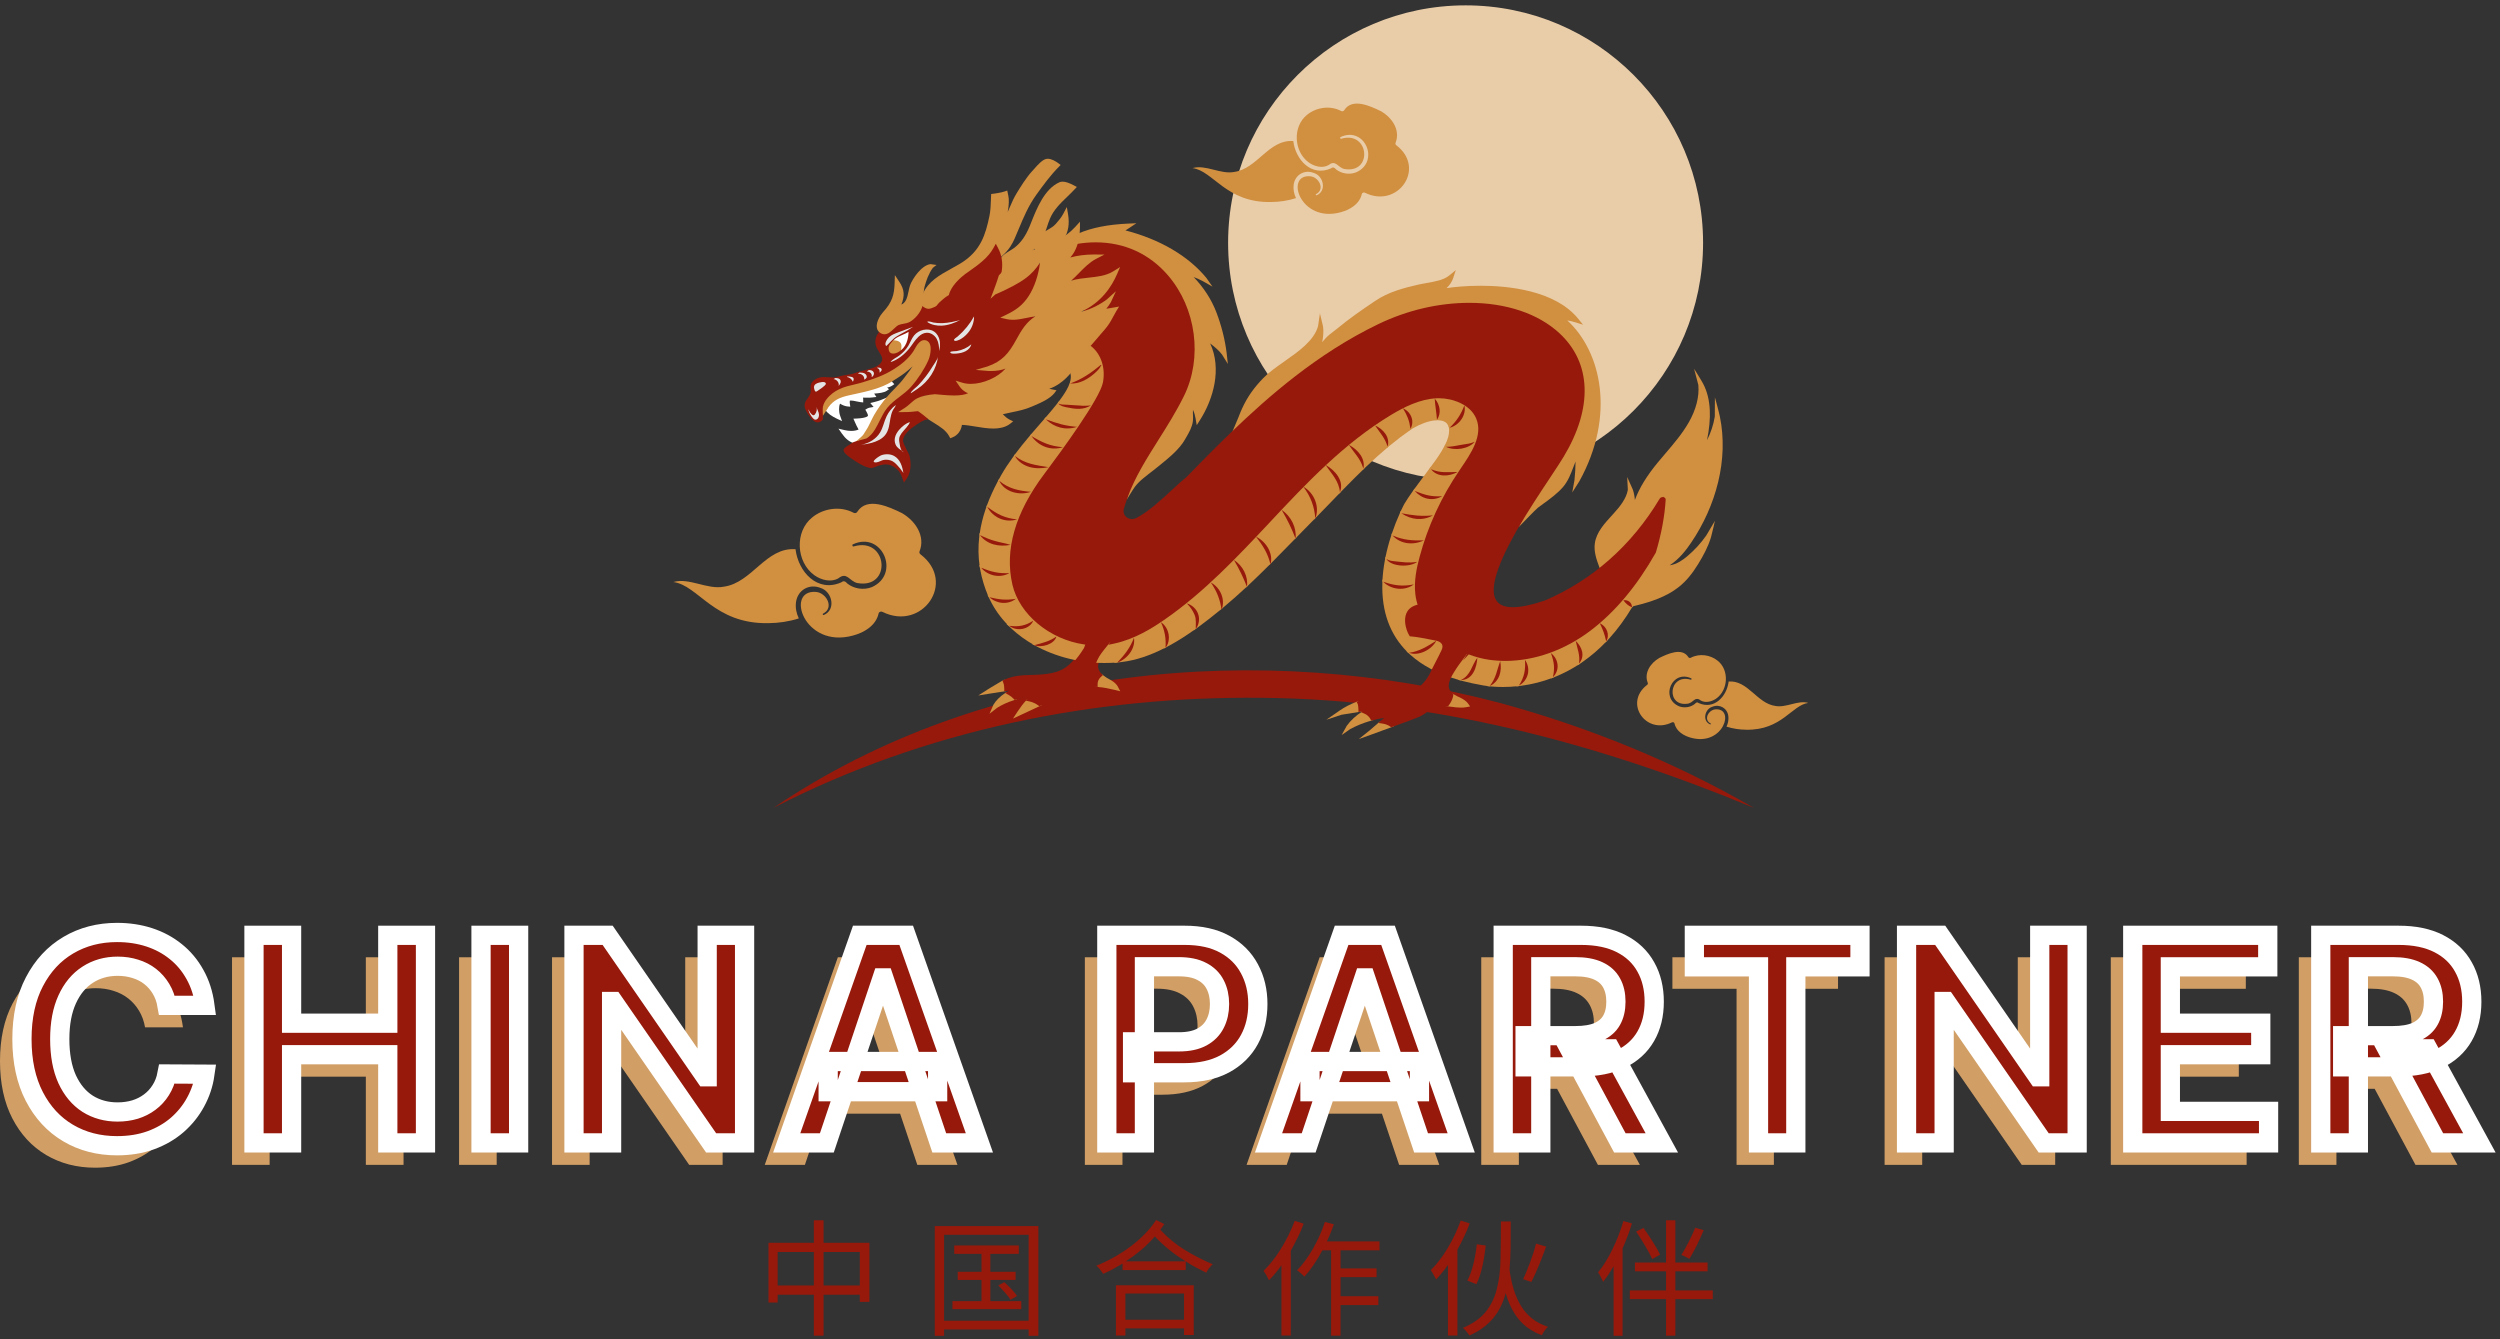 <svg xmlns="http://www.w3.org/2000/svg" width="364" height="195" viewBox="0 0 364 195" fill="none"><rect x="0" y="0" width="364" height="195" fill="#333333" stroke="none"/><path d="M218.507 102.377C183.789 93.19 143.427 96.711 112.609 117.627C134.782 106.219 159.475 101.319 183.834 101.604C208.369 101.82 232.419 108.109 255.368 117.627C243.753 110.909 231.294 105.874 218.507 102.377Z" fill="#96190B"></path><path d="M247.968 35.356C247.968 54.452 232.486 69.933 213.391 69.933C194.295 69.933 178.813 54.452 178.813 35.356C178.813 16.26 194.295 0.78 213.391 0.78C232.486 0.78 247.968 16.26 247.968 35.356Z" fill="#E9CCA8"></path><path d="M246.239 107.425C245.174 107.145 244.057 106.479 243.804 105.33C243.767 105.166 243.57 105.106 243.432 105.179C239.672 107.047 236.377 102.372 239.806 99.732C239.891 99.679 239.964 99.55 239.922 99.445C239.323 97.969 240.34 96.513 241.597 95.796C242.8 95.211 244.901 94.216 245.824 95.678C245.89 95.805 246.061 95.833 246.179 95.77C247.417 95.11 249.018 95.325 250.099 96.204C251.795 97.557 251.636 100.446 249.903 101.697C249.269 102.147 248.336 102.407 247.621 101.989C246.806 101.338 246.578 102.261 245.826 102.441C242.49 103.036 242.93 98.01 246.165 98.962C246.279 99.005 246.355 98.822 246.247 98.767C243.452 97.461 241.683 101.604 244.445 102.826C245.201 103.125 246.12 103.002 246.76 102.496C246.943 102.297 247.098 102.176 247.344 102.373C249.618 103.376 251.428 101.376 251.691 99.226C254.514 99.025 255.797 102.4 258.483 102.785C260.059 103.095 261.771 101.903 263.289 102.343C260.9 102.653 259.425 106.349 254.258 106.247C253.279 106.24 252.311 106.094 251.378 105.799C251.606 105.318 251.716 104.789 251.644 104.247C251.49 103.105 250.386 102.468 249.312 102.906C248.197 103.244 247.819 104.993 249.013 105.474C249.091 105.503 249.148 105.373 249.07 105.339C247.99 104.791 248.749 103.364 249.75 103.282C252.7 103.045 250.903 108.696 246.239 107.425Z" fill="#D18F40"></path><path d="M195.198 30.905C196.543 30.55 197.957 29.708 198.277 28.255C198.324 28.048 198.575 27.97 198.748 28.064C203.503 30.426 207.673 24.512 203.334 21.175C203.225 21.105 203.133 20.945 203.186 20.811C203.945 18.943 202.659 17.101 201.068 16.193C199.548 15.454 196.888 14.196 195.72 16.045C195.638 16.205 195.422 16.241 195.273 16.163C193.707 15.326 191.682 15.6 190.315 16.711C188.167 18.421 188.369 22.076 190.563 23.659C191.365 24.229 192.544 24.559 193.449 24.03C194.48 23.205 194.768 24.372 195.718 24.601C199.937 25.353 199.382 18.995 195.292 20.2C195.148 20.256 195.052 20.022 195.187 19.953C198.723 18.3 200.96 23.542 197.467 25.088C196.51 25.467 195.348 25.309 194.539 24.669C194.305 24.416 194.11 24.265 193.798 24.516C190.923 25.784 188.634 23.251 188.301 20.535C184.73 20.279 183.106 24.548 179.709 25.035C177.714 25.426 175.55 23.921 173.632 24.477C176.653 24.867 178.516 29.542 185.052 29.414C186.294 29.406 187.516 29.222 188.697 28.846C188.406 28.239 188.269 27.571 188.36 26.885C188.556 25.442 189.951 24.636 191.311 25.188C192.72 25.617 193.198 27.829 191.689 28.438C191.589 28.474 191.518 28.308 191.616 28.266C192.982 27.573 192.022 25.766 190.755 25.665C187.024 25.364 189.299 32.514 195.198 30.905Z" fill="#D18F40"></path><path d="M124.189 92.538C125.821 92.109 127.536 91.087 127.924 89.325C127.979 89.072 128.284 88.979 128.494 89.093C134.26 91.957 139.316 84.787 134.057 80.738C133.925 80.654 133.812 80.46 133.878 80.298C134.796 78.032 133.239 75.801 131.308 74.698C129.463 73.802 126.241 72.278 124.823 74.518C124.723 74.714 124.462 74.757 124.282 74.661C122.383 73.647 119.925 73.978 118.271 75.325C115.666 77.4 115.909 81.832 118.57 83.752C119.542 84.443 120.972 84.842 122.07 84.2C123.32 83.201 123.669 84.618 124.821 84.893C129.938 85.805 129.264 78.097 124.303 79.559C124.13 79.625 124.013 79.341 124.177 79.258C128.464 77.254 131.176 83.609 126.941 85.485C125.781 85.943 124.372 85.752 123.391 84.977C123.11 84.671 122.871 84.485 122.493 84.79C119.006 86.329 116.231 83.258 115.827 79.963C111.497 79.652 109.529 84.829 105.408 85.419C102.99 85.896 100.364 84.069 98.038 84.744C101.702 85.218 103.963 90.887 111.888 90.732C113.392 90.719 114.875 90.497 116.306 90.041C115.955 89.305 115.787 88.493 115.899 87.665C116.137 85.912 117.827 84.934 119.476 85.606C121.186 86.124 121.765 88.808 119.936 89.546C119.814 89.59 119.727 89.389 119.847 89.337C121.503 88.496 120.338 86.308 118.804 86.183C114.279 85.82 117.038 94.489 124.189 92.538Z" fill="#D18F40"></path><path d="M150.48 35.972C150.867 35.641 151.156 35.379 151.343 35.019C151.494 34.726 151.633 34.403 151.779 34.001L151.996 33.409L152.215 33.661C152.34 33.582 152.467 33.507 152.589 33.436C152.996 33.199 153.38 32.977 153.703 32.617C154.102 32.171 154.517 31.689 154.809 31.133L155.329 30.139L155.514 31.227C155.738 32.553 155.546 33.76 154.957 34.715L154.914 34.786L154.841 34.831C153.607 35.589 152.201 36.09 150.865 36.539L150.48 35.972Z" fill="#D18F40"></path><path d="M130.05 51.775C129.876 51.775 129.716 51.741 129.578 51.675C129.361 51.572 129.094 51.336 129.067 50.802C128.971 50.361 129.409 49.805 129.678 49.516L129.707 49.486L129.741 49.461C129.912 49.347 130.122 49.286 130.35 49.286C130.423 49.286 130.499 49.292 130.576 49.306C130.93 49.367 131.242 49.555 131.41 49.81C131.657 50.184 131.582 50.599 131.472 50.895L131.703 50.996L131.174 51.376C131.114 51.418 131.053 51.461 130.986 51.501C130.67 51.68 130.346 51.775 130.05 51.775Z" fill="#D18F40"></path><path d="M135.204 45.254C134.839 45.252 134.483 45.101 134.111 44.789L133.952 44.656L134.002 44.461C134.109 44.043 134.134 43.585 134.15 43.188L134.166 42.728L134.355 42.787C135.181 40.947 136.793 40.06 138.494 39.125C138.941 38.879 139.378 38.639 139.81 38.377C142.787 36.583 143.501 34.161 144.069 31.413C144.221 30.679 144.247 29.913 144.274 29.172C144.274 29.172 144.292 28.728 144.301 28.533L144.315 28.246L144.626 28.21C144.958 28.173 145.282 28.109 145.595 28.046L145.82 28.002C146.014 27.964 146.149 27.92 146.235 27.889L146.657 27.74L146.737 28.146C146.752 28.221 146.771 28.321 146.803 28.449C146.941 29.001 146.91 29.838 146.719 30.868C146.833 30.622 146.941 30.373 147.047 30.125C147.334 29.464 147.626 28.785 148.004 28.169C148.54 27.289 149.436 25.823 150.291 24.91C150.373 24.824 150.467 24.717 150.571 24.598C151.171 23.914 151.755 23.289 152.301 23.145C152.38 23.123 152.464 23.113 152.554 23.113C153.08 23.113 153.735 23.481 154.138 23.797L154.428 24.025L154.172 24.283C152.984 25.48 151.942 26.892 150.891 28.355C149.746 29.949 149.064 31.576 148.342 33.302C148.13 33.807 147.92 34.307 147.697 34.813C147.43 35.415 146.962 36.318 145.978 37.194L145.537 37.59L145.361 37.048C145.261 36.74 145.139 36.45 144.992 36.169C144.582 36.922 143.987 37.631 143.216 38.284C142.726 38.712 142.174 39.105 141.64 39.485C140.461 40.322 139.347 41.111 138.747 42.319C138.63 42.525 138.56 42.737 138.531 42.967L138.508 43.147L138.332 43.229C137.894 43.437 137.488 43.795 137.075 44.175C136.473 44.73 135.903 45.254 135.206 45.254H135.204Z" fill="#D18F40"></path><path d="M145.564 39.447C145.628 38.991 145.635 38.528 145.582 38.069L145.543 37.718L145.649 37.71C145.854 37.219 146.535 36.806 147.103 36.462C147.311 36.336 147.507 36.218 147.641 36.116C148.603 35.39 149.326 34.384 149.915 32.95C149.996 32.755 150.077 32.549 150.163 32.335C150.984 30.28 152.088 27.515 154.238 26.544C154.377 26.482 154.536 26.45 154.714 26.45C155.149 26.45 155.702 26.635 156.407 27.018L156.787 27.223L156.502 27.529C156.142 27.92 155.757 28.288 155.387 28.646C154.408 29.589 153.398 30.561 152.865 31.854C152.685 32.291 152.539 32.737 152.398 33.172C152.183 33.83 151.964 34.503 151.632 35.144C151.405 35.584 151.048 35.888 150.635 36.243C150.428 36.418 150.173 36.635 149.91 36.896L149.866 36.941L149.805 36.969C148.353 37.647 147.32 38.557 146.214 39.714L145.405 40.564L145.564 39.447Z" fill="#D18F40"></path><path d="M148.15 103.613C148.542 103.011 148.974 102.448 149.438 101.941L149.562 101.804L149.758 101.82C150.171 101.852 150.699 102.051 151.169 102.349L151.682 102.675L151.124 102.931C150.294 103.316 149.468 103.702 148.64 104.091L147.487 104.63L148.15 103.613Z" fill="#D18F40"></path><path d="M162.336 100.463C161.547 100.272 160.703 100.081 159.834 100.023L159.504 99.999L159.49 99.698C159.465 99.192 159.697 98.677 160.11 98.321L160.361 98.103L160.618 98.316C160.917 98.564 161.316 98.813 161.802 99.057C162.299 99.369 162.605 99.668 162.769 99.99L163.108 100.65L162.336 100.463Z" fill="#D18F40"></path><path d="M144.639 102.617C145.024 101.967 145.61 101.39 146.433 100.856L146.611 100.742L146.807 100.825C147.104 100.95 147.418 101.161 147.688 101.417L148.095 101.8L147.544 101.975C146.688 102.249 145.891 102.614 145.179 103.059L144.069 103.927L144.639 102.617Z" fill="#D18F40"></path><path d="M143.82 100.379L144.231 100.122C144.737 99.807 145.843 99.166 145.843 99.166L146.248 98.943L146.395 99.351C146.508 99.67 146.561 100.021 146.547 100.336L146.533 100.611L144.094 100.995L142.439 101.261L143.82 100.379Z" fill="#D18F40"></path><path d="M199.44 106.331L200.917 105.051L201.07 105.054C201.512 105.063 201.948 105.177 202.335 105.387L202.983 105.74L199.838 106.892L197.841 107.612L199.44 106.331Z" fill="#D18F40"></path><path d="M212.707 103.031C212.229 103.031 211.75 102.967 211.289 102.906L210.498 102.804L210.797 102.361C211.013 102.042 211.175 101.688 211.243 101.394L211.357 100.895L211.818 101.18C212.023 101.308 212.269 101.43 212.546 101.544C213 101.77 213.476 102.042 213.758 102.443L214.05 102.86L213.519 102.96C213.266 103.008 212.999 103.031 212.707 103.031Z" fill="#D18F40"></path><path d="M196.086 105.678C196.665 104.881 197.427 104.176 198.291 103.636L198.434 103.547L198.601 103.59C199.054 103.702 199.518 104.06 199.754 104.477L199.957 104.837L199.534 104.958C198.492 105.257 197.5 105.662 196.588 106.157L195.34 107.024L196.086 105.678Z" fill="#D18F40"></path><path d="M195.046 103.46C195.776 102.956 196.594 102.532 197.479 102.197L197.764 102.091L197.933 102.325C198.083 102.532 198.156 102.771 198.138 103.001C198.135 103.044 198.147 103.12 198.177 103.179L198.37 103.576L195.336 104.066L193.115 104.794L195.046 103.46Z" fill="#D18F40"></path><path d="M221.974 74.738C223.184 72.769 224.423 70.903 225.419 69.403C226.258 68.136 226.97 67.066 227.414 66.323C231.594 59.35 231.38 52.933 226.826 48.72C223.809 45.929 219.228 44.39 213.925 44.39C209.513 44.39 204.985 45.448 200.832 47.45C194.124 50.681 187.854 55.225 180.502 62.182L179.376 62.996C179.529 62.645 180.181 61.114 180.317 60.763C180.48 60.339 180.65 59.902 180.844 59.485C181.634 57.779 182.538 56.486 183.961 55.022C184.762 54.197 185.84 53.441 186.982 52.641C189.108 51.148 191.306 49.605 191.908 47.504L192.181 45.628L192.638 47.548C192.747 48.346 192.642 49.164 192.508 49.819C192.581 49.739 192.651 49.657 192.72 49.577C192.822 49.459 192.917 49.349 193.015 49.244C193.373 48.859 193.755 48.567 194.163 48.259C194.372 48.101 194.564 47.954 194.758 47.794C196.447 46.401 198.176 45.188 200.255 43.795C202.18 42.506 204.284 41.952 206.636 41.409C206.971 41.332 207.347 41.268 207.739 41.2C208.888 41.002 210.188 40.78 210.979 40.132L211.964 39.326L211.586 40.483C211.415 41.01 211.066 41.531 210.617 41.954C211.6 41.794 213.437 41.606 215.594 41.606C219.438 41.606 226.393 42.23 229.777 46.401L230.493 47.283L229.355 46.925C228.983 46.807 228.584 46.724 228.19 46.649C233.126 51.148 235.277 60.472 229.947 70.085L228.919 71.7L229.243 69.898C229.342 68.954 229.394 68.085 229.399 67.21C229.269 67.517 229.15 67.828 229.035 68.135C228.658 69.118 228.304 70.044 227.592 70.888C226.83 71.793 225.769 72.568 224.745 73.316C224.466 73.519 224.193 73.717 223.933 73.915C223.557 74.2 221.618 76.248 221.13 76.737L221.974 74.738Z" fill="#D18F40"></path><path d="M164.608 70.532C165.662 68.227 167.039 66.043 168.373 63.931C169.643 61.916 170.955 59.834 172.079 57.571C174.801 52.083 173.861 44.962 169.793 40.256C167.147 37.196 163.605 35.579 159.547 35.579C158.732 35.579 157.889 35.646 157.045 35.778L156.466 35.869L156.621 35.353C156.728 34.998 156.808 34.624 156.856 34.243L156.881 34.056L157.066 33.976C158.928 33.164 161.334 32.688 164.216 32.558L165.457 32.503L164.454 33.172C164.264 33.301 164.07 33.431 163.858 33.543C168.911 34.861 172.977 37.244 175.636 40.447L176.538 41.738L175.155 40.949C174.712 40.723 174.247 40.498 173.793 40.336C175.246 41.843 176.379 43.592 177.086 45.423C177.834 47.368 178.356 49.427 178.596 51.379L178.778 52.997L177.922 51.613C177.466 51.018 176.828 50.481 176.198 50.004C177.934 53.725 176.641 58.112 174.774 61.071L174.245 61.908L174.081 60.953C173.999 60.472 173.869 60.041 173.697 59.667C173.679 59.901 173.688 60.155 173.698 60.406C173.709 60.697 173.722 61.021 173.688 61.302C173.574 62.193 173.152 62.921 172.704 63.694L172.53 63.995C171.719 65.415 170.233 66.623 168.922 67.689L168.793 67.794C168.515 68.02 168.234 68.243 167.956 68.462C166.996 69.221 165.952 69.93 165.243 70.876C164.907 71.323 164.057 72.755 164.057 72.755L164.608 70.532Z" fill="#D18F40"></path><path d="M237.688 87.704C238.062 87.049 238.39 86.427 238.695 85.807C238.743 85.713 239.82 83.554 240.764 80.421L240.791 80.332C241.633 77.507 242.116 74.805 242.225 72.306C239.86 76.328 236.912 79.807 233.431 82.637L233.013 82.977L232.831 82.492C232.427 81.418 232.044 80.271 232.208 79.105C232.43 77.509 233.602 76.232 234.735 74.996L234.897 74.819C235.863 73.763 236.787 72.609 237.013 71.332L236.919 69.453L237.738 71.282C237.893 71.727 237.993 72.23 238.039 72.801C238.677 71.068 239.776 69.269 241.379 67.331C241.724 66.915 242.077 66.501 242.429 66.088C243.677 64.626 244.946 63.139 245.88 61.507C246.945 59.648 247.429 57.763 247.28 56.06L246.656 53.686C246.656 53.686 247.702 55.334 247.997 55.907C249.155 58.142 249.182 60.955 248.539 64.1C249.095 63.01 249.476 61.855 249.675 60.652L249.691 57.849C249.691 57.849 250.269 59.947 250.414 60.656C251.702 66.902 249.87 73.644 246.224 79.021C245.499 80.09 244.505 81.397 243.108 82.305C244.129 82.177 245.021 81.525 245.627 81.021C246.706 80.122 247.655 79.085 248.448 77.94L249.691 75.833C249.691 75.833 249.294 77.635 249.119 78.227C248.712 79.598 248.01 80.891 247.251 82.131C246.373 83.567 245.491 84.614 244.478 85.43C242.602 86.94 240.21 87.672 238.117 88.189L237.297 88.392L237.688 87.704Z" fill="#D18F40"></path><path d="M151.152 102.694C150.787 102.434 150.345 102.23 149.967 102.146L149.353 102.01L149.862 101.501C149.225 101.556 148.591 101.672 147.967 101.845L147.734 101.909L147.575 101.739C147.374 101.522 147.112 101.319 146.856 101.179L146.336 100.892C146.336 100.892 146.915 100.562 146.945 100.544C146.856 100.559 146.217 100.66 146.217 100.66L146.223 100.249C146.227 99.95 146.174 99.638 146.068 99.373L145.958 99.091L146.25 98.956C147.025 98.592 147.917 98.388 149.057 98.311C154.711 98.206 155.569 97.728 158.259 93.21C158.326 93.076 158.421 92.916 158.517 92.75C158.832 92.217 159.158 91.667 158.935 91.174C158.415 90.184 156.173 89.482 154.492 89.482L154.105 89.489L154.028 89.233C153.425 87.221 154.251 85.503 154.287 85.432L154.411 85.178L154.709 85.239C156.325 85.568 158.011 85.676 159.641 85.779C160.173 85.813 160.704 85.847 161.235 85.888C161.451 85.91 161.666 85.919 161.885 85.929C162.79 85.967 163.916 86.014 164.373 87.031C164.875 88.057 164.364 89.166 163.955 90.057L163.919 90.135C163.481 91.076 162.957 92.018 162.363 92.937C162.031 93.471 161.641 93.977 161.264 94.467C160.061 96.024 159.374 97.032 160.346 98.06L160.58 98.307L160.318 98.53C159.981 98.819 159.794 99.228 159.808 99.657L159.819 100.015L159.277 100.005C159.128 100.005 158.982 100.01 158.834 100.021C157.548 100.11 156.342 100.595 155.118 101.125C153.849 101.681 152.602 102.249 151.549 102.732L151.337 102.828L151.152 102.694Z" fill="#96190B"></path><path d="M150.115 71.611C149.931 71.627 149.746 71.634 149.561 71.634C148.522 71.634 147.493 71.399 146.586 70.956C146.1 70.719 145.739 70.455 145.48 70.151L145.338 69.981L145.546 69.599C145.623 69.454 145.701 69.31 145.783 69.164C146.264 68.323 146.839 67.443 147.543 66.476L147.794 66.132L148.117 66.421C148.781 67.018 149.605 67.319 150.181 67.466C150.872 67.645 151.639 67.727 152.598 67.727H153.301L152.997 68.256C152.735 68.608 152.507 68.915 152.32 69.164C151.768 69.898 151.24 70.662 150.756 71.431L150.225 72.275L150.115 71.611Z" fill="#D18F40"></path><path d="M145.8 83.607C144.733 83.607 143.691 83.283 142.786 82.672L142.66 82.587L142.638 82.444C142.433 81.048 142.41 79.618 142.574 78.193L142.64 77.605L143.165 77.952C143.928 78.462 144.816 78.782 145.735 78.88C145.995 78.909 146.256 78.919 146.517 78.93C146.754 78.941 146.991 78.953 147.228 78.975L147.616 79.012L147.559 79.363C147.356 80.611 147.306 81.863 147.413 83.084L147.436 83.365L147.141 83.438C146.697 83.55 146.245 83.607 145.8 83.607Z" fill="#D18F40"></path><path d="M147.902 75.623C146.345 75.623 144.8 74.99 143.768 73.932L143.625 73.784L143.692 73.598C144.101 72.484 144.619 71.332 145.231 70.172L145.472 69.718L145.844 70.09C146.072 70.318 146.364 70.518 146.735 70.699C147.597 71.12 148.573 71.342 149.56 71.342C149.759 71.342 149.959 71.33 150.156 71.312L150.869 71.244L150.522 71.814C149.779 73.034 149.166 74.233 148.7 75.38L148.617 75.582L148.384 75.601C148.224 75.615 148.063 75.623 147.902 75.623Z" fill="#D18F40"></path><path d="M147.223 79.267C146.983 79.243 146.742 79.231 146.5 79.222C146.226 79.21 145.96 79.199 145.699 79.171C144.646 79.058 143.607 78.659 142.772 78.046L142.608 77.927L142.635 77.739C142.806 76.52 143.11 75.273 143.538 74.032L143.725 73.49L144.16 73.897C145.127 74.798 146.527 75.336 147.905 75.336C147.961 75.336 148.016 75.33 148.071 75.327L148.737 75.293L148.552 75.772C148.137 76.851 147.827 77.933 147.631 78.985L147.572 79.3L147.223 79.267Z" fill="#D18F40"></path><path d="M157.412 59.261C156.653 59.261 155.901 59.161 155.239 59.074C154.941 59.035 154.628 58.985 154.361 58.852L153.999 58.67L154.234 58.36C155.055 57.275 155.543 56.434 155.77 55.715L155.833 55.51L156.063 55.473C157.467 55.248 158.664 54.384 159.652 53.57C159.882 53.38 160.068 53.218 160.217 53.036L160.719 52.431L160.88 53.176C161.057 53.998 161.065 54.855 160.903 55.724C160.787 56.363 160.31 57.384 159.447 58.846L159.38 58.962L159.243 59.007C158.703 59.178 158.105 59.261 157.412 59.261Z" fill="#D18F40"></path><path d="M155.865 55.336C155.949 54.903 155.924 54.527 155.79 54.188L155.721 54.016L155.842 53.868C156.246 53.378 156.634 52.83 156.998 52.231C156.866 52.208 156.725 52.181 156.579 52.149L155.835 51.989L156.435 51.552C156.606 51.428 156.825 51.333 157.035 51.24C157.194 51.173 157.354 51.104 157.475 51.029C157.844 50.799 158.173 50.535 158.512 50.197L158.752 49.955L159.027 50.167C159.814 50.772 160.402 51.625 160.726 52.633L160.769 52.767L160.662 52.949C160.469 53.276 160.177 53.533 159.867 53.788C158.897 54.587 157.716 55.444 156.314 55.727L155.769 55.836L155.865 55.336Z" fill="#D18F40"></path><path d="M154.568 65.141C152.98 65.141 151.4 64.583 150.233 63.61L149.979 63.398L150.19 63.151C150.653 62.608 151.115 62.077 151.562 61.564L152.271 60.748L152.552 60.907C153.676 61.537 155.021 61.885 156.339 61.885C156.458 61.885 156.576 61.876 156.693 61.867L157.575 61.806L157.19 62.372C156.64 63.187 156.034 64.058 155.39 64.964L155.29 65.103L155.11 65.119C154.93 65.133 154.748 65.141 154.568 65.141Z" fill="#D18F40"></path><path d="M152.596 68.017C151.604 68.017 150.808 67.932 150.093 67.748C149.458 67.584 148.549 67.248 147.826 66.567L147.614 66.37L147.785 66.14C148.391 65.326 149.071 64.475 149.926 63.463L150.172 63.17L150.473 63.416C151.581 64.33 153.075 64.856 154.57 64.856C154.602 64.856 154.634 64.852 154.666 64.85L154.774 64.843L155.492 64.82L155.1 65.371C154.436 66.297 153.813 67.151 153.287 67.864L153.178 68.01C153.178 68.01 152.723 68.017 152.598 68.017H152.596Z" fill="#D18F40"></path><path d="M156.344 62.173C154.981 62.173 153.592 61.82 152.433 61.177L152.071 60.978L152.333 60.677C152.855 60.071 153.46 59.361 153.998 58.673L154.196 58.419L154.492 58.577C154.725 58.703 155.024 58.752 155.286 58.785C155.943 58.873 156.686 58.971 157.425 58.971C157.901 58.971 158.344 58.926 158.745 58.837L159.57 58.657L159.158 59.334C158.683 60.118 158.113 61.003 157.465 61.968L157.37 62.109L157.19 62.129C156.912 62.159 156.627 62.173 156.344 62.173Z" fill="#D18F40"></path><path d="M146.25 87.471C145.473 87.471 144.716 87.3 144.061 86.977L143.939 86.918L143.89 86.803C143.355 85.554 142.963 84.27 142.73 82.983L142.593 82.236L143.296 82.639C144.068 83.082 144.941 83.315 145.821 83.315C146.185 83.315 146.579 83.266 146.989 83.169L147.409 83.07L147.454 83.463C147.52 84.048 147.608 84.573 147.724 85.072C147.849 85.608 148.036 86.151 148.276 86.689L148.416 86.997L148.081 87.13C147.52 87.353 146.887 87.471 146.25 87.471Z" fill="#D18F40"></path><path d="M150.824 93.945C150.77 93.945 150.719 93.944 150.667 93.938L150.585 93.929L150.513 93.888C149.349 93.229 148.278 92.453 147.331 91.58L146.521 90.833L147.657 91.004C147.779 91.024 147.903 91.037 148.025 91.037C148.252 91.037 148.488 91.006 148.75 90.942C149.306 90.809 149.815 90.526 150.227 90.121L150.494 89.859L150.768 90.116C151.631 90.928 152.617 91.624 153.698 92.185L154.044 92.364L153.827 92.666C153.506 93.117 153.029 93.382 152.687 93.525C152.202 93.726 151.688 93.824 151.201 93.909C151.061 93.933 150.938 93.945 150.824 93.945Z" fill="#D18F40"></path><path d="M148.033 91.327C147.663 91.327 147.3 91.255 146.886 91.1L146.808 91.072L146.751 91.013C145.668 89.907 144.794 88.677 144.152 87.358L143.778 86.591L144.631 86.904C145.146 87.095 145.689 87.189 146.245 87.189C146.827 87.189 147.419 87.077 147.957 86.861L148.293 86.726L148.447 87.032C148.947 88.037 149.635 88.981 150.488 89.836L150.716 90.064L150.488 90.294C150.034 90.752 149.46 91.072 148.831 91.224C148.546 91.293 148.285 91.327 148.033 91.327Z" fill="#D18F40"></path><path d="M156.331 96.061C154.49 95.669 152.748 95.053 151.154 94.23L150.277 93.776L151.266 93.6C151.691 93.525 152.142 93.431 152.555 93.26C153.006 93.071 153.361 92.804 153.579 92.483L153.763 92.214L154.069 92.362C155.256 92.932 156.506 93.322 157.785 93.521L158.312 93.603L158.047 94.025C157.653 94.652 157.22 95.315 156.714 95.933L156.568 96.111L156.331 96.061Z" fill="#D18F40"></path><path d="M160.859 96.531C160.615 96.531 160.373 96.528 160.13 96.521L159.595 96.503L159.799 96.051C160.093 95.404 160.606 94.775 161.103 94.164C161.249 93.986 161.392 93.812 161.525 93.641L161.612 93.529L161.871 93.484L162.001 93.461C162.838 93.292 163.702 93.024 164.635 92.643L165.266 92.387L165.157 93.008C164.92 94.349 164.113 95.489 162.756 96.4L162.673 96.455L162.569 96.464C162.01 96.51 161.435 96.531 160.859 96.531Z" fill="#D18F40"></path><path d="M205.468 95.071C205.345 95.071 205.231 95.06 205.123 95.04L205.005 95.019L204.922 94.937C202.376 92.417 201.147 89.045 201.27 84.915L201.286 84.359L201.82 84.624C202.512 84.966 203.283 85.148 204.054 85.148C204.659 85.148 205.254 85.037 205.821 84.824L206.35 84.624L206.337 85.146C206.325 85.63 206.343 86.072 206.393 86.495C206.455 87.049 206.587 87.613 206.781 88.174L206.938 88.623L206.304 88.618C206.081 88.618 205.764 88.621 205.477 88.627C205.465 88.851 205.445 89.074 205.424 89.296C205.335 90.292 205.249 91.23 205.824 92.159L205.897 92.276C206.587 92.479 207.308 92.632 208.126 92.798C208.243 92.825 208.361 92.846 208.482 92.869L209.374 93.047L208.931 93.484C208.183 94.219 207.226 94.738 206.165 94.982C205.901 95.042 205.673 95.071 205.468 95.071Z" fill="#D18F40"></path><path d="M212.482 99.021C212.125 98.92 211.778 98.813 211.438 98.703L211.039 98.571L211.233 98.225C211.335 98.049 211.443 97.865 211.561 97.673C212.003 96.954 212.541 96.243 213.062 95.555L213.584 94.862L213.866 94.973C214.2 95.105 214.553 95.226 214.913 95.334L215.264 95.44L215.151 95.762C215.059 96.022 214.965 96.281 214.866 96.539C214.662 97.077 214.45 97.598 214.09 98.067C213.716 98.551 213.233 98.883 212.695 99.023L212.588 99.052L212.482 99.021Z" fill="#D18F40"></path><path d="M208.333 97.399C207.211 96.804 206.21 96.116 205.362 95.353L204.779 94.827L205.595 94.77C205.807 94.756 205.98 94.724 206.088 94.699C207.145 94.457 208.119 93.903 208.835 93.14L208.995 92.969L209.231 93.037C209.56 93.131 210.019 93.306 210.221 93.71C210.367 94.002 210.34 94.357 210.144 94.761C209.856 95.358 209.537 95.961 209.218 96.566L208.682 97.584L208.333 97.399Z" fill="#D18F40"></path><path d="M163.069 95.792C164.113 94.946 164.74 93.886 164.878 92.729L164.902 92.541L165.089 92.46C166.232 91.955 167.419 91.291 168.71 90.431L169.009 90.233L169.23 90.502C169.909 91.332 170.313 92.921 169.811 94.143L169.762 94.259L169.643 94.319C167.417 95.463 165.363 96.138 163.368 96.383L162.155 96.533L163.069 95.792Z" fill="#D18F40"></path><path d="M204.747 82.072C204.217 82.072 203.639 82.015 202.986 81.9C202.624 81.835 202.17 81.727 201.84 81.461L201.684 81.335L201.721 81.146C201.926 80.134 202.2 79.096 202.535 78.058L202.674 77.625L203.093 77.865C203.68 78.203 204.375 78.424 205.102 78.502C205.326 78.528 205.559 78.538 205.795 78.538C206.259 78.538 206.76 78.488 207.282 78.39L207.898 78.275L207.715 78.823C207.417 79.716 207.189 80.464 207 81.176L206.87 81.673L206.696 81.741C206.119 81.963 205.481 82.072 204.747 82.072Z" fill="#D18F40"></path><path d="M204.063 85.435C203.138 85.435 202.239 85.208 201.466 84.779L201.275 84.674L201.286 84.473C201.336 83.541 201.452 82.569 201.636 81.578L201.728 81.08L202.2 81.347C202.403 81.461 202.672 81.546 203.044 81.613C203.68 81.725 204.238 81.78 204.753 81.78C205.323 81.78 205.834 81.707 206.314 81.558L206.943 81.36L206.801 81.953C206.555 82.966 206.409 83.875 206.357 84.73L206.345 84.933L206.143 85.018C205.506 85.29 204.788 85.435 204.063 85.435Z" fill="#D18F40"></path><path d="M233.698 92.698C233.657 92.002 233.364 91.331 232.875 90.809L232.646 90.565L232.9 90.342C233.946 89.428 234.984 88.381 235.984 87.23L236.171 87.015L236.441 87.136C236.92 87.352 237.327 87.681 237.612 88.089L237.731 88.258L237.626 88.436C236.639 90.086 235.54 91.587 234.359 92.896L233.752 93.567L233.698 92.698Z" fill="#D18F40"></path><path d="M205.783 78.831C205.539 78.831 205.296 78.818 205.065 78.793C204.24 78.704 203.462 78.446 202.812 78.047L202.582 77.906L202.664 77.666C203.002 76.658 203.392 75.662 203.824 74.707L203.962 74.397L204.304 74.52C205.125 74.816 205.98 74.964 206.846 74.964C207.457 74.964 208.073 74.887 208.679 74.736L209.407 74.552L209.123 75.192C208.657 76.239 208.232 77.319 207.858 78.398L207.795 78.583L207.589 78.628C206.962 78.761 206.354 78.831 205.783 78.831Z" fill="#D18F40"></path><path d="M237.225 88.094C236.997 87.82 236.711 87.597 236.37 87.431L235.982 87.243L236.251 86.924C237.51 85.44 238.707 83.784 239.81 82.003L241.174 80.157L240.49 82.273C239.71 84.484 238.99 85.916 238.984 85.93C238.636 86.641 238.253 87.355 237.852 88.048L237.578 88.522L237.225 88.094Z" fill="#D18F40"></path><path d="M218.811 100.026C218.287 100.026 217.769 100.005 217.268 99.964L216.558 99.905L217.017 99.406C217.354 99.041 217.619 98.601 217.808 98.099C218.054 97.438 218.145 96.75 218.195 96.225L218.226 95.903L218.79 95.924C218.921 95.931 219.051 95.936 219.185 95.936C220.012 95.936 220.872 95.872 221.744 95.744L222.065 95.698L222.161 95.981C222.591 97.276 222.234 98.77 221.249 99.791L221.157 99.889L221.014 99.905C220.28 99.985 219.539 100.026 218.811 100.026Z" fill="#D18F40"></path><path d="M221.275 99.296C221.984 98.372 222.205 97.18 221.865 96.109L221.751 95.75L222.155 95.68C223.277 95.489 224.399 95.196 225.493 94.804L225.778 94.702L225.941 94.935C226.676 95.976 226.791 97.383 226.236 98.521L226.175 98.644L226.038 98.697C224.624 99.235 223.144 99.615 221.637 99.827L220.774 99.948L221.275 99.296Z" fill="#D18F40"></path><path d="M229.855 96.033C229.928 95.648 229.931 95.255 229.86 94.862C229.776 94.394 229.599 93.911 229.303 93.343L229.164 93.076L229.433 92.914C230.117 92.497 230.772 92.052 231.383 91.587C231.764 91.299 232.16 90.98 232.594 90.609L232.881 90.365L233.134 90.638C233.775 91.331 234.1 92.282 234.005 93.181L233.994 93.29L233.916 93.372C232.835 94.508 231.668 95.514 230.448 96.362L229.688 96.891L229.855 96.033Z" fill="#D18F40"></path><path d="M226.085 98.061C226.423 97.091 226.282 96.002 225.707 95.149L225.478 94.811L225.88 94.657C226.977 94.239 228.053 93.724 229.079 93.126L229.437 92.916L229.619 93.268C229.912 93.84 230.089 94.332 230.176 94.816C230.287 95.43 230.237 96.038 230.032 96.57L229.993 96.672L229.896 96.734C228.847 97.415 227.736 98.001 226.596 98.475L225.83 98.791L226.085 98.061Z" fill="#D18F40"></path><path d="M216.721 99.909C216.058 99.832 215.684 99.746 215.668 99.743C214.829 99.599 213.964 99.412 213.118 99.194L212.275 98.977L213.032 98.573C213.342 98.407 213.611 98.181 213.828 97.898C214.163 97.465 214.375 96.941 214.566 96.444C214.662 96.188 214.755 95.929 214.847 95.671L214.957 95.356L215.307 95.448C215.821 95.587 216.334 95.695 216.833 95.769C217.234 95.828 217.669 95.871 218.164 95.901L218.543 95.924L218.509 96.271C218.457 96.806 218.363 97.507 218.109 98.193C217.87 98.829 217.498 99.388 217.031 99.812L216.901 99.93L216.721 99.909Z" fill="#D18F40"></path><path d="M184.741 81.486C184.62 80.338 183.939 79.151 182.874 78.232L182.616 78.007L182.85 77.762C183.442 77.133 184.032 76.506 184.62 75.879C185.161 75.302 186.54 73.838 186.54 73.838L186.821 74.151C187.828 75.277 188.501 76.686 188.715 78.12L188.738 78.275L188.367 78.654C187.386 79.659 186.394 80.672 185.389 81.682L184.821 82.252L184.741 81.486Z" fill="#D18F40"></path><path d="M188.342 77.853C188.084 76.54 187.457 75.305 186.527 74.284L186.324 74.064L186.531 73.845C187.619 72.694 188.579 71.698 189.466 70.799L189.733 70.526L190.011 70.79C191.256 71.973 191.854 73.643 191.612 75.255L191.598 75.359L191.039 75.927C190.41 76.563 189.785 77.202 189.159 77.843L188.477 78.54L188.342 77.853Z" fill="#D18F40"></path><path d="M194.922 71.059C194.886 70.395 194.615 69.814 194.394 69.445C194.006 68.793 193.454 68.234 193.017 67.817L192.767 67.579L193.021 67.344C194.061 66.382 195.096 65.477 196.097 64.649L196.364 64.43L196.615 64.665C197.201 65.212 197.62 65.689 197.93 66.166C198.331 66.781 198.567 67.44 198.618 68.074L198.63 68.223L198.516 68.332C197.611 69.205 196.647 70.165 195.574 71.267L194.966 71.889L194.922 71.059Z" fill="#D18F40"></path><path d="M191.345 74.714C191.395 73.332 190.818 71.967 189.76 70.974L189.518 70.744L189.751 70.509C190.784 69.467 191.755 68.523 192.72 67.621L192.989 67.37L193.257 67.625C193.703 68.051 194.268 68.626 194.672 69.305C194.981 69.821 195.326 70.625 195.223 71.528L195.21 71.636C195.21 71.636 194.27 72.607 193.842 73.05C193.221 73.694 192.608 74.326 191.995 74.953L191.311 75.654L191.345 74.714Z" fill="#D18F40"></path><path d="M181.275 84.899C181.048 83.675 180.466 82.528 179.588 81.584L179.376 81.358L179.595 81.137C180.5 80.221 181.473 79.215 182.57 78.055L182.826 77.785L183.109 78.03C184.358 79.115 185.074 80.514 185.074 81.865V81.997L184.978 82.095C183.819 83.253 182.844 84.2 181.911 85.078L181.398 85.561L181.275 84.899Z" fill="#D18F40"></path><path d="M169.635 93.667C169.904 92.566 169.505 91.328 168.971 90.677L168.748 90.404L169.428 89.941C170.353 89.3 171.322 88.568 172.479 87.638L172.709 87.453L172.953 87.624C173.557 88.048 174.013 88.602 174.273 89.227C174.564 89.923 174.419 90.677 174.22 91.389L174.187 91.501L174.088 91.572C172.705 92.558 171.432 93.362 170.189 94.034L169.448 94.437L169.635 93.667Z" fill="#D18F40"></path><path d="M177.67 88.044C177.661 86.861 177.139 85.704 176.236 84.865L175.979 84.626L176.236 84.388C177.303 83.401 178.336 82.405 179.307 81.429L179.595 81.141L179.869 81.44C180.826 82.484 181.453 83.8 181.636 85.146L181.66 85.308L181.533 85.426C180.441 86.445 179.351 87.409 178.295 88.292L177.675 88.812L177.67 88.044Z" fill="#D18F40"></path><path d="M174.026 90.855C174.161 90.221 174.145 89.736 173.976 89.33C173.746 88.78 173.345 88.285 172.816 87.897L172.473 87.645L172.802 87.378C173.874 86.504 174.929 85.592 175.94 84.665L176.206 84.422L176.471 84.667C177.531 85.654 178.09 87.067 177.967 88.445L177.955 88.581L177.727 88.769C176.594 89.695 175.581 90.487 174.626 91.185L173.83 91.767L174.026 90.855Z" fill="#D18F40"></path><path d="M201.792 64.626C201.624 63.498 200.84 62.601 200.213 62.045L199.898 61.767L200.251 61.529C201.028 61.002 201.731 60.55 202.401 60.148C202.969 59.806 203.493 59.512 204 59.251L204.257 59.119L204.456 59.312C205.286 60.116 205.685 61.291 205.5 62.378L205.477 62.512L205.36 62.596C204.394 63.262 203.434 63.99 202.412 64.833L201.886 65.265L201.792 64.626Z" fill="#D18F40"></path><path d="M210.759 68.958C210.414 68.958 210.068 68.933 209.732 68.883C209.172 68.799 208.74 68.651 208.412 68.425L208.127 68.231L208.326 67.962C209.1 66.924 209.78 65.981 210.298 64.978L210.425 64.734L210.715 64.791C210.925 64.832 211.119 64.852 211.303 64.852C211.663 64.852 212.03 64.804 212.345 64.758C213.119 64.645 213.928 64.49 214.601 64.127L215.472 63.659L215.145 64.53C214.632 65.899 213.713 67.251 212.902 68.443L212.736 68.685L212.598 68.721C211.997 68.877 211.379 68.958 210.759 68.958Z" fill="#D18F40"></path><path d="M208.978 72.379C207.956 72.379 206.93 72.099 206.089 71.594L205.777 71.407L205.984 71.122C206.322 70.657 206.666 70.194 207.006 69.74L207.056 69.674C207.325 69.316 207.59 68.96 207.849 68.609L208.303 67.994L208.614 68.201C208.903 68.393 209.286 68.521 209.783 68.594C210.109 68.644 210.444 68.667 210.778 68.667C211.217 68.667 211.662 68.624 212.104 68.537L212.952 68.37L212.503 69.045C211.861 70.01 211.258 71.004 210.707 72L210.636 72.13L210.485 72.173C210.002 72.31 209.494 72.379 208.978 72.379Z" fill="#D18F40"></path><path d="M198.263 67.782C198.172 67.292 197.968 66.797 197.654 66.314C197.358 65.862 196.959 65.406 196.396 64.878L196.124 64.624L196.416 64.389C197.604 63.42 198.744 62.561 199.9 61.763L200.153 61.589L200.381 61.788C201.006 62.33 202.066 63.452 202.135 64.897L202.144 65.055L202.016 65.162C201.02 65.997 200.002 66.912 198.901 67.962L198.386 68.451L198.263 67.782Z" fill="#D18F40"></path><path d="M211.338 65.137C211.129 65.137 210.939 65.124 210.757 65.094L210.292 65.021L210.475 64.626C210.549 64.472 210.618 64.316 210.68 64.159C210.967 63.45 211.063 62.75 210.944 62.237L210.892 62.013L211.1 61.884C212.12 61.257 212.816 60.215 212.964 59.101L213.042 58.52L213.557 58.867C214.351 59.403 214.916 60.07 215.238 60.844C215.63 61.785 215.664 62.798 215.34 63.944L215.156 64.588L214.901 64.307C214.138 64.761 213.217 64.927 212.395 65.046C212.084 65.09 211.715 65.137 211.338 65.137Z" fill="#D18F40"></path><path d="M206.857 75.252C205.936 75.252 205.04 75.099 204.194 74.796L203.836 74.67L203.987 74.347C204.286 73.706 204.486 73.341 204.488 73.337C204.84 72.759 205.238 72.162 205.743 71.453L205.948 71.166L206.262 71.353C207.051 71.829 208.013 72.091 208.971 72.091C209.331 72.091 209.691 72.053 210.041 71.98L210.802 71.822L210.46 72.461C210.013 73.294 209.639 74.039 209.318 74.739L209.252 74.882L209.09 74.93C208.378 75.143 207.626 75.252 206.857 75.252Z" fill="#D18F40"></path><path d="M205.225 62.013C205.275 61.144 204.926 60.233 204.29 59.58L203.977 59.259L204.393 59.054C205.9 58.315 207.291 57.888 208.647 57.749L208.941 57.718L209.041 57.971C209.413 58.921 209.495 59.945 209.274 60.933L209.218 61.177L208.946 61.204C208.018 61.289 206.843 61.705 205.799 62.317L205.186 62.677L205.225 62.013Z" fill="#D18F40"></path><path d="M210.834 61.92C210.707 61.662 210.511 61.478 210.235 61.357C209.991 61.249 209.692 61.192 209.343 61.186L208.901 61.181L208.981 60.786C209.16 59.907 209.087 58.997 208.771 58.153L208.614 57.731L209.104 57.702L209.16 57.697C209.272 57.692 209.386 57.69 209.502 57.69C210.77 57.69 212.093 58.023 213.133 58.606L213.325 58.712L213.309 58.917C213.221 60.129 212.487 61.331 211.393 62.056L211.023 62.301L210.834 61.92Z" fill="#D18F40"></path><path d="M219.187 96.228C218.375 96.228 217.564 96.17 216.78 96.056C215.788 95.91 214.791 95.646 213.815 95.27L213.398 95.11L213.651 94.766C214.709 93.332 215.459 92.084 215.687 90.644C215.781 90.151 215.724 89.547 215.28 89.302C214.88 89.081 214.462 89.058 214.018 89.034C213.874 89.027 213.731 89.019 213.594 89.004L211.841 88.899C211.257 88.869 210.669 88.83 210.081 88.792C209.029 88.723 207.939 88.653 206.868 88.627L206.608 88.621L206.524 88.397C206.298 87.788 206.147 87.159 206.076 86.525C205.846 84.591 206.282 82.615 206.687 81.11C207.88 76.636 209.838 72.384 212.504 68.475L212.63 68.288C214.193 65.994 215.961 63.393 214.939 60.946C214.095 58.91 211.531 57.982 209.506 57.982C209.394 57.982 209.284 57.986 209.173 57.991C206.705 58.107 204.451 59.27 202.574 60.39C195.665 64.544 190.174 70.404 184.862 76.069L184.798 76.139C180.158 81.08 175.362 86.188 169.621 90.173C167.744 91.478 165.207 93.062 162.254 93.698L161.387 93.885L161.85 93.19C161.933 93.065 162.012 92.937 162.069 92.821C162.217 92.554 162.395 92.26 162.589 91.939C163.596 90.274 165.118 87.755 163.599 86.568C163.17 86.284 162.587 86.254 161.971 86.222C161.713 86.21 161.446 86.195 161.186 86.16C160.683 86.126 160.152 86.08 159.624 86.035C158.354 85.928 157.041 85.818 155.755 85.818C155.409 85.818 155.083 85.827 154.765 85.841C154.59 86.281 154.18 87.554 154.608 89.036C154.667 89.049 154.725 89.061 154.786 89.074C156.298 89.392 158.37 89.831 159.052 90.841C159.272 91.167 159.333 91.523 159.233 91.902C159.098 92.289 158.875 92.663 158.66 93.024L158.425 93.416C158.371 93.504 158.318 93.591 158.261 93.674L158.131 93.871L157.885 93.835C152.821 93.11 148.415 89.449 147.408 85.13C146.24 80.082 147.804 74.654 152.055 68.999C154.48 65.771 160.163 58.014 160.591 55.675C160.984 53.553 160.313 51.525 158.836 50.38L158.56 50.166L158.849 49.839C158.93 49.746 159.014 49.652 159.096 49.545C159.335 49.247 159.577 48.973 159.82 48.697L159.932 48.567C160.368 48.079 160.815 47.577 161.196 47.012C161.406 46.706 161.587 46.371 161.763 46.047L161.813 45.95C161.982 45.632 162.142 45.329 162.326 45.04C162.03 45.096 161.74 45.142 161.449 45.188C161.385 45.197 161.332 45.204 161.28 45.216L160.276 45.448L160.888 44.686C161.17 44.335 161.394 43.997 161.565 43.663C160.575 44.456 159.253 45.158 158.022 45.526L157.725 44.905C160.282 43.614 161.67 41.428 162.413 39.652C161.285 40.425 159.912 40.57 158.576 40.709C157.798 40.794 157.007 40.882 156.271 41.086L155.897 40.522C156.234 40.208 156.558 39.878 156.859 39.569C157.698 38.712 158.549 37.846 159.62 37.344C158.355 37.324 157.048 37.468 156.072 37.732L154.975 38.03L155.669 37.2C156.003 36.8 156.28 36.311 156.492 35.746L156.562 35.557L156.777 35.522C157.705 35.365 158.631 35.285 159.529 35.285C163.699 35.285 167.334 36.941 170.042 40.073C174.179 44.864 175.137 52.108 172.369 57.688C171.261 59.931 169.965 61.986 168.713 63.974L168.649 64.076C166.919 66.825 165.284 69.42 164.217 72.308L164.207 72.336C163.963 73.008 163.779 73.569 163.635 74.092C163.508 74.557 163.667 75.069 164.089 75.35C164.306 75.496 164.561 75.573 164.824 75.573C165.036 75.573 165.252 75.521 165.444 75.421C167.192 74.536 169.224 72.646 170.708 71.266L170.85 71.134C171.579 70.464 172.207 69.887 172.729 69.481C174.578 67.574 176.819 65.29 179.14 63.054L179.369 62.836C184.599 57.813 191.748 51.495 200.681 47.192C204.884 45.165 209.465 44.094 213.929 44.094C219.311 44.094 223.975 45.666 227.054 48.517C231.713 52.826 231.945 59.366 227.692 66.46C227.271 67.166 226.614 68.161 225.852 69.312L225.708 69.531C224.286 71.672 222.518 74.335 220.973 77.005C220.818 77.243 220.71 77.43 220.644 77.582C217.66 82.889 216.786 86.269 218.033 87.649C218.497 88.16 219.232 88.409 220.275 88.409C221.438 88.409 222.99 88.087 224.885 87.448C231.804 84.516 237.602 79.388 241.642 72.618C241.756 72.427 241.996 72.333 242.226 72.39L242.233 72.391C242.41 72.436 242.53 72.586 242.522 72.753C242.375 75.165 241.898 77.739 241.102 80.41L241.095 80.43L241.077 80.473C238.355 85.29 235.169 89.097 231.589 91.811C227.841 94.659 223.436 96.228 219.187 96.228Z" fill="#96190B"></path><path d="M138.2 63.516C137.749 62.664 136.845 62.104 135.97 61.562C135.756 61.428 135.585 61.324 135.42 61.215C135.288 61.129 135.155 61.038 135.019 60.947C134.636 60.687 134.211 60.406 133.776 60.19L132.629 59.624L133.931 59.553C134.043 59.546 134.154 59.542 134.264 59.542C134.661 59.542 135.015 59.592 135.351 59.692C135.73 59.806 136.127 59.986 136.549 60.175C137.313 60.518 138.102 60.874 138.842 60.874C139.173 60.874 139.472 60.801 139.746 60.652C139.559 60.557 139.372 60.474 139.189 60.392C139.014 60.313 138.843 60.239 138.677 60.155L137.703 59.589L138.987 59.522C139.606 59.56 140.136 59.592 140.64 59.592C141.921 59.592 143.034 59.389 144.625 58.384C146.575 57.152 148.609 56.555 150.094 56.119C150.148 56.103 150.2 56.087 150.253 56.072C150.153 56.076 150.054 56.08 149.954 56.08C149.064 56.08 148.453 55.882 148.087 55.474L147.758 55.109L148.791 54.751C151.313 53.885 154.152 52.911 155.187 50.481C154.361 51.03 153.356 51.349 152.41 51.349C152.311 51.349 152.211 51.346 152.113 51.338L151.226 51.274L151.897 50.742C152.79 50.035 153.869 49.525 154.915 49.033C155.864 48.584 156.845 48.123 157.67 47.519C158.664 46.791 159.699 45.995 160.513 45.115L161.019 44.568L161.098 44.948C161.191 44.931 161.284 44.917 161.377 44.903C161.646 44.86 161.896 44.819 162.149 44.775L162.94 44.634L162.547 45.275C162.385 45.541 162.24 45.813 162.098 46.08C161.904 46.446 161.706 46.818 161.469 47.167C161.079 47.739 160.625 48.252 160.185 48.748C159.905 49.064 159.628 49.377 159.364 49.709C158.804 50.405 158.295 50.872 157.656 51.269C157.515 51.356 157.351 51.427 157.177 51.502C156.952 51.6 156.705 51.707 156.557 51.844C156.708 51.878 156.852 51.906 156.99 51.931L157.492 52.024L157.242 52.432C156.904 52.982 156.541 53.497 156.163 53.964C156.122 54.028 154.834 55.916 152.77 56.603C152.927 56.644 153.091 56.676 153.253 56.709L153.828 56.821L153.509 57.254C152.806 58.096 151.55 58.636 150.54 59.068L150.239 59.198C149.238 59.635 148.292 59.827 147.291 60.032C146.871 60.119 146.438 60.206 146.003 60.315C146.32 60.627 146.652 60.931 147.036 61.117L147.519 61.348L147.108 61.674C146.497 62.159 145.683 62.395 144.62 62.395C143.763 62.395 142.876 62.248 142.019 62.105C141.344 61.993 140.649 61.877 140.054 61.863C139.949 62.693 139.435 63.382 138.685 63.68L138.357 63.81L138.2 63.516Z" fill="#D18F40"></path><path d="M124.309 64.529C123.66 64.327 123.096 63.872 122.588 63.142L122.082 62.413L122.996 62.629C123.304 62.702 123.626 62.741 123.931 62.741C124.344 62.741 124.713 62.67 125.008 62.538C124.8 62.187 124.641 61.831 124.474 61.455L124.253 60.96L124.777 60.935C125.445 60.905 125.915 60.818 126.215 60.673C126.408 60.579 126.46 60.488 126.173 59.972L125.99 59.646L126.332 59.451L126.385 59.43C126.446 59.405 126.501 59.384 126.553 59.368C126.604 59.353 126.669 59.343 126.747 59.332C126.916 59.306 127.142 59.272 127.192 59.25C127.167 59.237 127.128 59.177 127.05 59.083L126.715 58.68L127.249 58.548C127.655 58.449 127.988 58.347 128.268 58.235L129.688 57.654L128.804 58.705C128.314 59.339 127.896 59.962 127.559 60.556C127.381 60.869 127.222 61.195 127.069 61.512C126.834 61.997 126.615 62.451 126.319 62.894C126.266 62.975 126.213 63.058 126.159 63.144C125.936 63.498 125.707 63.861 125.368 64.099C125.217 64.204 125.05 64.286 124.887 64.365C124.796 64.41 124.709 64.453 124.622 64.499L124.474 64.581L124.309 64.529Z" fill="white"></path><path d="M121.797 60.937C121.229 60.67 120.469 60.187 120.198 59.708L120.121 59.569L120.184 59.425C120.23 59.321 120.276 59.231 120.321 59.168C121.138 58.018 122.182 57.583 123.498 57.285C123.78 57.223 124.066 57.161 124.355 57.097C125.734 56.798 127.157 56.489 128.444 55.944L128.749 55.815L129.044 56.267C129.073 56.311 129.111 56.356 129.157 56.402L129.435 56.675L129.112 56.902C128.733 57.168 127.99 57.259 127.281 57.305C127.292 57.321 127.301 57.339 127.312 57.355L127.6 57.8L127.041 57.866C126.815 57.893 126.574 57.905 126.288 57.905C126.084 57.905 125.878 57.9 125.666 57.893C125.668 57.975 125.673 58.058 125.68 58.14L125.684 58.151V58.596L125.265 58.548C125.078 58.525 124.882 58.484 124.677 58.438C124.414 58.379 124.148 58.321 123.915 58.321C123.883 58.321 123.767 58.327 123.746 58.327C123.741 58.36 123.735 58.399 123.728 58.449C123.71 58.55 123.726 58.664 123.741 58.773L123.801 59.217L123.318 59.17C122.962 59.122 122.581 58.944 122.312 58.775C122.12 59.159 122.116 59.947 122.323 60.529L122.602 61.315L121.797 60.937Z" fill="white"></path><path d="M128.637 55.855C128.882 55.747 129.134 55.62 129.386 55.478L129.7 55.302L129.898 55.587C129.916 55.613 129.935 55.638 129.955 55.661L130.211 55.937L129.894 56.153C129.686 56.297 129.335 56.418 128.936 56.484L128.868 56.497L128.637 55.855Z" fill="white"></path><path d="M131.252 50.432C131.265 50.25 131.227 50.095 131.138 49.96C131.017 49.778 130.78 49.638 130.518 49.593L129.603 49.467L130.32 48.976C130.625 48.779 130.96 48.626 131.275 48.487C131.535 48.374 131.802 48.259 132.039 48.121L132.655 47.765L132.613 48.43C132.55 49.372 132.337 50.074 131.938 50.638L131.159 51.737L131.252 50.432Z" fill="white"></path><path d="M131.366 69.579C131.142 68.965 130.928 68.493 130.216 68.015C129.817 67.75 129.405 67.62 128.96 67.62C128.451 67.62 127.943 67.793 127.555 67.942L127.474 67.971C127.216 68.07 127.038 68.14 126.81 68.14C126.68 68.14 126.545 68.117 126.368 68.065C125.722 67.882 125.152 67.527 124.601 67.187L124.555 67.157C123.392 66.432 122.81 65.887 122.826 65.54L122.827 65.504L122.838 65.47C122.87 65.353 122.92 65.176 123.914 64.592C124.017 64.528 124.108 64.469 124.168 64.426L124.211 64.398L124.261 64.38C126.017 63.78 126.578 63.263 127.111 62.398C127.364 61.983 127.58 61.555 127.777 61.153C128.126 60.454 128.449 59.811 128.94 59.195C129.453 58.554 130.086 58.071 130.757 57.56C131.34 57.117 131.915 56.678 132.38 56.153C133.384 55.02 134.289 53.638 134.861 52.361C135.082 51.873 135.37 50.672 135.041 50.1C134.953 49.946 134.827 49.853 134.654 49.817C134.624 49.81 134.592 49.807 134.56 49.807C134.1 49.807 133.685 50.546 133.438 50.986C133.366 51.116 133.304 51.23 133.247 51.313C132.494 52.47 131.283 53.385 130.399 53.948C128.835 54.943 127.266 55.464 125.661 55.952C125.234 56.081 124.805 56.185 124.327 56.299L124.008 56.376C123.803 56.425 123.597 56.475 123.392 56.529C122.701 56.719 121.94 57.083 121.458 57.453C120.601 58.125 119.725 59.646 119.808 60.932L119.817 61.062L119.726 61.165C119.534 61.383 119.308 61.495 119.055 61.495C119.003 61.495 118.95 61.489 118.897 61.478C118.161 61.331 117.379 59.929 117.231 59.503C116.997 58.821 117.318 58.376 117.602 57.981C117.795 57.706 117.966 57.468 118.017 57.163C118.056 56.94 118.045 56.737 118.034 56.575C118.013 56.142 117.991 55.745 118.583 55.323C119.101 54.947 119.603 54.899 119.984 54.899C120.181 54.899 120.383 54.913 120.603 54.929C120.795 54.943 120.987 54.958 121.191 54.958L121.256 54.96C121.598 54.96 121.859 54.892 122.186 54.807L122.439 54.742C122.731 54.669 123.02 54.623 123.288 54.584C123.7 54.522 124.099 54.461 124.479 54.31C124.904 54.144 125.376 54.028 125.862 53.914C126.778 53.69 127.688 53.467 128.196 52.897C128.664 52.368 128.431 51.914 127.987 51.228C127.813 50.949 127.638 50.67 127.551 50.389C127.335 49.698 127.474 49.005 127.952 48.386L128.148 48.133L128.441 48.286C128.566 48.35 128.68 48.382 128.789 48.382C129.177 48.382 129.578 47.995 129.898 47.685C130.189 47.409 130.431 47.178 130.707 47.058C130.939 46.953 131.19 46.907 131.434 46.863C131.755 46.809 132.045 46.761 132.314 46.61C132.925 46.271 133.582 45.523 133.878 44.827L134.059 44.398L134.457 44.682C134.717 44.87 134.959 44.96 135.201 44.96C135.347 44.96 135.495 44.928 135.657 44.862L136.553 44.501C136.553 44.501 136.045 45.523 135.996 45.615L135.939 45.733C135.867 45.874 135.798 46.014 135.735 46.152L135.865 46.168C136.321 46.225 136.979 46.31 137.757 46.31C139.495 46.31 141.107 45.89 142.548 45.06L143.12 44.732V45.348C143.12 46.759 142.486 48.325 141.501 49.424C141.583 49.399 141.859 49.315 141.859 49.315C142.217 49.203 142.553 49.098 142.888 48.95L143.724 48.579L143.401 49.374C142.814 50.82 141.448 51.851 139.54 52.297C139.732 52.56 139.99 52.792 140.322 53.002L140.917 53.38L140.234 53.602C139.435 53.861 138.446 54.632 137.723 55.195C137.55 55.33 137.402 55.446 137.27 55.54C136.266 56.295 135.306 56.874 134.088 57.453L134.237 58.029C134.022 58.101 133.847 58.171 133.707 58.24C133.386 58.406 133.067 58.687 132.761 58.958C132.453 59.233 132.138 59.512 131.788 59.705C131.854 59.708 131.92 59.71 131.986 59.71C132.364 59.71 132.725 59.669 133.037 59.632L133.111 59.623L133.186 59.642C133.811 59.803 135.16 61.044 135.16 61.044L134.642 61.156C134.182 61.347 133.779 61.607 133.438 61.833C132.522 62.447 131.471 63.269 131.48 64.175C131.485 64.622 132.312 65.976 132.403 66.297C132.663 67.228 132.723 68.665 132.036 69.654L131.615 70.26L131.366 69.579ZM132.294 48.318C132.024 48.483 131.726 48.615 131.414 48.75C131.02 48.918 130.675 49.071 130.381 49.285C129.923 49.622 129.302 50.343 129.38 50.758C129.404 51.114 129.516 51.317 129.727 51.42C129.813 51.46 129.927 51.483 130.048 51.483C130.279 51.483 130.552 51.401 130.814 51.253C131.968 50.597 132.235 49.431 132.294 48.318Z" fill="#96190B"></path><path d="M125.628 63.379C125.733 63.261 125.803 63.124 125.879 62.999C125.944 62.898 125.995 62.818 126.045 62.741C126.332 62.315 126.557 61.849 126.775 61.398C126.934 61.067 127.094 60.739 127.274 60.42C127.792 59.512 128.471 58.564 129.234 57.683C129.541 57.328 129.88 56.979 130.209 56.641C130.747 56.087 131.294 55.524 131.724 54.923C131.813 54.799 131.925 54.651 132.049 54.491C132.311 54.149 132.63 53.736 132.862 53.342C132.73 53.467 132.589 53.593 132.443 53.72L132.325 53.825C131.593 54.477 130.722 55.018 129.878 55.544C128.268 56.546 126.319 56.97 124.435 57.38C124.143 57.444 123.858 57.507 123.576 57.569C122.3 57.857 121.353 58.252 120.591 59.327C120.561 59.369 120.534 59.425 120.506 59.482L119.815 60.536C119.815 60.536 119.751 59.549 119.815 59.227C119.982 58.381 120.684 57.676 121.255 57.232C121.756 56.842 122.581 56.446 123.307 56.251C123.617 56.167 123.929 56.092 124.241 56.019C124.681 55.914 125.13 55.807 125.566 55.675C127.149 55.193 128.697 54.678 130.218 53.709C131.075 53.162 132.249 52.275 132.979 51.157C133.031 51.076 133.09 50.973 133.155 50.856C133.456 50.321 133.909 49.518 134.57 49.518C134.621 49.518 134.675 49.523 134.726 49.534C134.987 49.585 135.195 49.735 135.327 49.965C135.71 50.633 135.409 51.926 135.161 52.471C134.568 53.785 133.647 55.194 132.634 56.336C132.14 56.89 131.545 57.344 130.968 57.782C130.339 58.262 129.691 58.755 129.199 59.368C128.722 59.962 128.393 60.627 128.072 61.272C127.862 61.694 127.646 62.127 127.392 62.541C127.032 63.126 126.676 63.502 126.161 63.838L124.67 64.235C124.67 64.235 125.417 63.616 125.628 63.379Z" fill="#D18F40"></path><path d="M138.919 57.874C138.276 57.874 137.665 57.824 137.143 57.776L136.605 57.73C136.03 57.678 135.433 57.626 134.853 57.626C134.751 57.626 134.651 57.628 134.55 57.631L132.827 58.565C133.365 57.478 136.188 55.977 137.077 55.312C137.161 55.252 137.246 55.184 137.341 55.111L137.51 54.98C138.484 54.217 139.428 53.515 140.23 53.294C139.931 53.116 139.596 52.869 139.325 52.529L139.004 52.128L139.532 51.999C141.363 51.558 142.632 50.555 143.149 49.159C142.73 49.355 142.325 49.479 141.899 49.611L141.84 49.629L141.781 49.643L140.655 49.956L141.373 49.11C142.3 48.026 142.836 46.572 142.805 45.261C141.29 46.148 139.585 46.601 137.742 46.601C136.935 46.601 136.268 46.515 135.828 46.458C135.777 46.451 135.752 46.448 135.727 46.442L135.312 46.35L135.469 45.988C135.524 45.861 135.586 45.735 135.651 45.611L135.711 45.489C135.775 45.363 135.837 45.238 135.896 45.119C135.957 44.99 136.148 44.758 136.5 44.346L136.719 44.091L136.847 43.97C137.189 43.655 137.556 43.324 137.95 43.086L138.142 42.971L138.144 42.96L138.151 42.958C138.484 41.578 139.916 40.369 140.519 39.911L140.93 39.62C142.363 38.614 143.847 37.572 144.649 36.112L144.989 35.49L145.319 36.117C146.457 38.278 145.796 40.491 144.857 42.574C145.612 42.267 146.907 41.635 147.431 41.341C148.571 40.711 149.862 39.998 151.024 38.286L151.711 38.509C151.469 40.255 150.874 41.973 150.074 43.22C149.143 44.67 148.053 45.422 146.524 46.15C146.822 46.23 147.139 46.27 147.483 46.27C148.122 46.27 148.774 46.134 149.403 46.004C149.764 45.928 150.119 45.855 150.48 45.801L150.763 46.41C149.62 47.178 148.917 48.364 148.238 49.616C147.137 51.643 146.033 52.942 143.634 53.709C143.837 53.722 144.045 53.729 144.252 53.729C144.969 53.729 145.573 53.642 146.101 53.463L146.51 54.007C145.279 55.287 143.153 56.183 141.337 56.183C140.798 56.183 140.306 56.103 139.872 55.949C140.112 56.356 140.525 56.776 140.967 56.942L141.755 57.238L140.983 57.565C140.495 57.772 139.818 57.874 138.919 57.874Z" fill="#96190B"></path><path d="M202.398 105.772C202.111 105.571 201.768 105.434 201.406 105.375L200.677 105.257L201.52 104.529C200.996 104.604 200.471 104.709 199.952 104.842L199.651 104.919L199.516 104.661C199.374 104.388 199.056 104.089 198.781 103.964L198.162 103.685L198.364 103.578L197.796 103.669L197.787 103.273C197.78 102.96 197.735 102.612 197.694 102.531L197.53 102.197L197.894 102.048C198.745 101.763 199.618 101.572 200.49 101.485L201.019 101.437C204.728 101.112 206.968 100.915 208.491 97.433C208.666 97.085 208.835 96.758 209.004 96.43C209.304 95.851 209.612 95.251 209.9 94.64C210.059 94.292 210.068 93.997 209.925 93.763C209.761 93.498 209.396 93.313 208.899 93.242L208.265 93.117C207.35 92.936 206.404 92.749 205.465 92.665L205.271 92.649L205.176 92.494C204.488 91.384 203.501 87.659 208.002 87.941L207.546 87.659C207.546 87.659 208.475 88.406 210.091 88.514C210.684 88.554 211.277 88.593 211.868 88.639C211.868 88.639 213.84 88.778 213.943 88.785C214.46 88.819 214.996 88.855 215.406 89.102C216.362 89.785 215.878 91.074 215.559 91.927C215.518 92.034 215.481 92.136 215.449 92.228C214.901 93.473 214.07 94.577 213.266 95.644C212.75 96.33 212.216 97.039 211.762 97.775C210.752 99.362 210.673 100.247 211.477 100.929L211.605 101.038L211.594 101.196C211.566 101.69 211.24 102.315 210.949 102.686L210.823 102.846L210.607 102.826C210.412 102.808 210.217 102.796 210.021 102.796C209.936 102.796 209.852 102.798 209.767 102.803C209.013 102.822 208.431 103.227 207.816 103.656C207.348 103.984 206.862 104.322 206.275 104.513C205.499 104.821 204.665 105.125 203.859 105.418C203.493 105.551 202.567 105.893 202.567 105.893L202.398 105.772Z" fill="#96190B"></path><path d="M138.834 61.163C138.022 61.163 137.201 60.794 136.407 60.436C135.995 60.251 135.607 60.077 135.251 59.97C134.932 59.874 134.615 59.829 134.249 59.829C133.904 59.829 133.56 59.868 133.195 59.911C132.796 59.956 132.401 59.998 131.968 60L130.768 60.005L131.752 59.38C132.022 59.209 132.283 58.978 132.536 58.753C132.875 58.454 133.193 58.172 133.557 57.987C134.132 57.692 135.035 57.482 136.098 57.398L136.132 57.396L137.176 57.487C137.641 57.528 138.275 57.583 138.914 57.583C139.832 57.583 140.518 57.469 140.961 57.245C140.414 57.083 139.946 56.623 139.675 56.218L139.137 55.416L140.113 55.72C140.482 55.834 140.897 55.892 141.344 55.892C143.18 55.892 145.309 54.929 146.406 53.663C145.797 53.905 145.102 54.021 144.268 54.021C144.144 54.021 144.015 54.019 143.889 54.013L142.058 53.859L143.771 53.356C145.918 52.614 146.896 51.424 147.948 49.488C148.736 48.042 149.464 46.845 150.75 46.061C150.321 46.112 149.893 46.202 149.475 46.287C148.821 46.422 148.142 46.563 147.478 46.563C147.156 46.563 146.862 46.531 146.577 46.467L145.63 46.253L146.491 45.837C147.863 45.174 148.894 44.481 149.795 43.076C150.62 41.79 151.21 40.026 151.422 38.251C150.198 40.145 148.869 40.883 147.582 41.597C147.054 41.89 145.679 42.564 144.927 42.864L144.219 43.501C144.219 43.501 145.218 40.901 145.408 40.181L145.43 40.103L145.487 40.041C147.015 38.391 148.372 37.066 150.75 36.268C153.094 35.479 155.014 34.74 156.582 33.007L157.244 32.276L157.242 33.224C157.242 33.468 157.226 33.74 157.194 34.058L157.175 34.245H157.173C157.048 35.239 156.71 36.526 155.832 37.495C156.799 37.214 158.04 37.052 159.303 37.052L160.81 37.064L159.601 37.688C158.651 38.178 157.862 38.982 157.1 39.761C156.733 40.135 156.359 40.516 155.964 40.867C156.795 40.607 157.677 40.513 158.539 40.422C159.777 40.29 161.054 40.153 162.083 39.508L163.09 38.879L162.643 39.914C161.843 41.763 160.302 44.107 157.399 45.387C158.847 45.056 160.265 44.273 161.173 43.583L162.477 42.404L161.741 44.002C160.922 45.441 159.38 46.641 157.869 47.748C157.018 48.369 156.022 48.84 155.06 49.292C153.993 49.796 152.893 50.314 152.015 51.035C152.141 51.05 152.271 51.055 152.401 51.055C153.233 51.055 154.106 50.8 154.861 50.336L155.912 49.687L155.412 50.751C154.27 53.182 151.42 54.162 148.903 55.025C148.696 55.096 148.492 55.166 148.29 55.237C148.572 55.599 149.099 55.779 149.893 55.788L151.71 55.731L150.004 56.452C148.337 56.944 146.562 57.515 144.807 58.625C143.146 59.672 141.983 59.884 140.646 59.884C140.131 59.884 139.591 59.852 138.968 59.815C138.857 59.807 138.743 59.801 138.629 59.795C138.861 59.922 139.096 60.027 139.328 60.129C139.497 60.205 139.654 60.274 139.812 60.351L140.437 60.657L139.807 60.953C139.511 61.092 139.183 61.163 138.834 61.163Z" fill="#D18F40"></path><path d="M128.789 48.669C128.58 48.669 128.375 48.606 128.178 48.48C127.885 48.294 127.713 48.027 127.665 47.685C127.551 46.898 128.147 45.911 128.551 45.473C129.929 43.98 130.206 42.867 130.258 41.212L130.294 40.055L130.951 41.047C131.674 42.14 131.76 43.031 131.238 44.347C131.896 44.066 132.085 43.389 132.281 42.434C132.351 42.098 132.415 41.784 132.518 41.505C132.823 40.685 134.107 38.646 135.473 38.453L136.359 38.582L135.837 38.982C135.21 39.818 134.866 40.858 134.636 41.67C134.506 42.13 134.488 42.63 134.47 43.117C134.449 43.672 134.429 44.248 134.241 44.778C133.965 45.564 133.207 46.458 132.483 46.859C132.169 47.032 131.845 47.089 131.532 47.146C131.287 47.188 131.058 47.229 130.848 47.322C130.616 47.423 130.383 47.648 130.133 47.885C129.669 48.33 129.276 48.669 128.789 48.669Z" fill="#D18F40"></path><path d="M155.801 55.836C157.52 55.245 158.964 54.222 160.291 53.114C160.355 53.143 160.403 53.203 160.402 53.259C160.378 53.214 160.33 53.188 160.288 53.186L160.33 53.17C160.183 53.593 159.83 53.923 159.518 54.222C158.549 55.114 157.242 55.941 155.801 55.836Z" fill="#96190B"></path><path d="M154.11 58.761C154.509 58.946 154.919 58.903 155.357 58.931L156.641 59.013C157.491 59.075 157.959 59.127 158.843 59.029C157.701 59.724 156.567 59.571 155.3 59.305C154.898 59.216 154.376 59.117 154.11 58.761Z" fill="#96190B"></path><path d="M152.277 61.053C153.95 61.66 155.033 62.002 156.828 62.148C155.136 62.706 153.513 62.24 152.277 61.053Z" fill="#96190B"></path><path d="M150.185 63.493C151.775 64.444 152.867 64.946 154.76 65.117C152.949 65.671 151.216 64.957 150.185 63.493Z" fill="#96190B"></path><path d="M147.766 66.394C149.326 67.557 150.745 67.716 152.669 68.016C150.812 68.439 148.742 68.061 147.766 66.394Z" fill="#96190B"></path><path d="M145.497 70.007C146.849 71.154 148.335 71.46 150.114 71.611C148.411 72.187 146.251 71.643 145.497 70.007Z" fill="#96190B"></path><path d="M143.745 73.795C145.175 74.858 146.255 75.444 148.089 75.623C146.331 76.182 144.552 75.327 143.745 73.795Z" fill="#96190B"></path><path d="M142.684 77.91C143.431 78.266 144.151 78.584 144.951 78.789C145.744 79.028 146.335 79.066 147.131 79.336C145.446 79.657 143.695 79.286 142.684 77.91Z" fill="#96190B"></path><path d="M142.858 82.669C144.33 83.26 145.359 83.522 146.969 83.447C145.589 84.229 143.838 83.839 142.858 82.669Z" fill="#96190B"></path><path d="M144.07 86.958C145.509 87.3 146.445 87.421 147.909 87.186C146.781 88.091 145.117 87.938 144.07 86.958Z" fill="#96190B"></path><path d="M146.944 91.112C148.31 91.3 149.312 91.112 150.441 90.371C149.942 91.615 148.077 92.034 146.944 91.112Z" fill="#96190B"></path><path d="M150.588 93.936C151.721 93.637 152.839 93.379 153.807 92.677C153.57 93.783 151.612 94.383 150.588 93.936Z" fill="#96190B"></path><path d="M162.67 96.478C163.753 95.343 164.567 94.296 165.103 92.862C165.359 94.371 164.196 95.94 162.67 96.478Z" fill="#96190B"></path><path d="M169.693 94.328C169.808 93.005 169.587 91.799 169.026 90.593C170.243 91.382 170.567 93.227 169.693 94.328Z" fill="#96190B"></path><path d="M174.102 91.589C174.102 90.839 174.193 90.126 173.933 89.528C173.671 88.89 173.338 88.413 172.798 87.85C174.487 88.379 175.09 90.239 174.102 91.589Z" fill="#96190B"></path><path d="M177.855 88.78C177.653 87.297 177.174 86.083 176.298 84.819C177.734 85.56 178.446 87.378 177.855 88.78Z" fill="#96190B"></path><path d="M181.556 85.438C181.007 84.038 180.428 82.85 179.662 81.538C180.998 82.382 181.764 83.971 181.556 85.438Z" fill="#96190B"></path><path d="M184.975 82.195C184.647 80.631 183.871 79.427 182.873 78.139C184.387 78.877 185.442 80.64 184.975 82.195Z" fill="#96190B"></path><path d="M188.634 78.416C188.053 76.92 187.425 75.633 186.604 74.235C187.998 75.172 188.807 76.845 188.634 78.416Z" fill="#96190B"></path><path d="M191.505 75.48C191.389 73.757 190.831 72.29 189.763 70.868C191.392 71.763 192.181 73.857 191.505 75.48Z" fill="#96190B"></path><path d="M195.094 71.67C194.948 70.023 193.918 69.041 192.988 67.688C194.445 68.494 195.752 70.069 195.094 71.67Z" fill="#96190B"></path><path d="M198.483 68.159C198.052 66.741 197.215 66.002 196.383 64.764C197.729 65.468 198.851 66.79 198.503 68.259L198.483 68.159Z" fill="#96190B"></path><path d="M202.033 65.021C201.641 63.749 200.959 63.054 200.202 61.945C201.47 62.506 202.429 63.724 202.033 65.021Z" fill="#96190B"></path><path d="M205.36 62.431C205.203 61.228 204.905 60.51 204.268 59.446C205.475 59.986 205.995 61.354 205.36 62.431Z" fill="#96190B"></path><path d="M209.226 61.128C209.137 59.986 208.973 59.179 208.892 58.036C209.684 58.917 209.875 60.157 209.226 61.128Z" fill="#96190B"></path><path d="M211.065 62.285C212.095 61.291 212.738 60.308 213.214 59.013C213.543 60.358 212.521 61.913 211.065 62.285Z" fill="#96190B"></path><path d="M210.533 65.056C211.25 65.088 212.186 64.864 212.883 64.746C213.664 64.612 213.96 64.631 214.719 64.319C213.846 65.379 211.803 65.685 210.533 65.056Z" fill="#96190B"></path><path d="M208.367 68.322C209.76 68.911 210.708 68.726 212.223 68.72C211 69.413 209.265 69.51 208.367 68.322Z" fill="#96190B"></path><path d="M205.99 71.487C207.503 72.069 208.338 72.347 209.977 72.249C208.573 73.049 207.031 72.659 205.99 71.487Z" fill="#96190B"></path><path d="M204.035 74.727C205.782 75.047 206.871 75.202 208.643 75.039C207.12 75.878 205.466 75.69 204.035 74.727Z" fill="#96190B"></path><path d="M202.75 77.967C204.38 78.644 205.557 78.72 207.318 78.681C205.774 79.418 203.92 79.239 202.75 77.967Z" fill="#96190B"></path><path d="M201.858 81.39C202.213 81.63 202.608 81.67 203.014 81.716C204.272 81.843 205.056 82.003 206.338 81.806C205.298 82.628 202.582 82.544 201.858 81.39Z" fill="#96190B"></path><path d="M201.396 84.705C202.994 85.255 204.177 85.414 205.851 85.093C204.512 86.094 202.554 85.877 201.396 84.705Z" fill="#96190B"></path><path d="M205.142 95.049C206.661 94.854 207.874 94.079 209.128 93.281C208.514 94.526 206.622 95.589 205.142 95.049Z" fill="#96190B"></path><path d="M212.696 99.023C214.168 98.305 214.234 96.939 215.103 95.756C215.023 97.108 214.481 99 212.696 99.023Z" fill="#96190B"></path><path d="M216.948 99.826C217.864 98.637 217.926 97.614 218.427 96.259C218.71 97.627 218.366 99.21 216.907 99.88L216.948 99.826Z" fill="#96190B"></path><path d="M221.157 99.82C221.953 98.557 222.137 97.535 222.034 96.079C222.926 97.317 222.554 99.064 221.157 99.82Z" fill="#96190B"></path><path d="M226.1 98.594C226.406 97.269 226.28 96.373 225.808 95.088C226.971 95.967 227.14 97.596 226.1 98.594Z" fill="#96190B"></path><path d="M229.907 96.609C230.067 95.311 229.69 94.579 229.419 93.317C230.377 94.221 230.816 95.555 229.907 96.609Z" fill="#96190B"></path><path d="M233.842 93.311C233.614 92.276 233.397 91.719 232.934 90.752C233.981 91.222 234.419 92.458 233.86 93.39L233.842 93.311Z" fill="#96190B"></path><path d="M237.61 88.429C236.974 88.119 236.784 87.937 236.361 87.403C237.069 87.284 237.64 87.777 237.61 88.429Z" fill="#96190B"></path><path d="M143.284 42.197C143.765 41.439 143.989 40.538 143.767 39.652L143.612 39.056C142.432 40.702 138.838 42.354 140.215 44.675C139.944 42.725 142.062 41.811 143.292 40.466C143.384 41.01 143.351 41.603 143.284 42.197Z" fill="#96190B"></path><path d="M155.72 85.795C157.768 85.451 159.89 85.476 161.952 85.749C163.021 85.912 164.577 86.017 164.845 87.225C165.025 88.269 164.522 89.198 164.177 90.141C163.671 91.331 162.998 92.46 162.143 93.455C162.711 92.303 163.204 91.144 163.587 89.957C163.801 89.129 164.216 88.215 164.084 87.384C163.803 86.566 162.695 86.644 161.826 86.427C159.808 86.069 157.788 85.9 155.72 85.795Z" fill="#96190B"></path><path d="M154.775 89.298C156.909 89.298 160.869 90.064 159.2 92.777C158.792 93.413 158.254 93.837 157.867 94.43C157.94 93.728 158.4 93.106 158.637 92.531C159.308 91.028 158.168 90.602 156.815 90.094C156.145 89.833 155.465 89.583 154.775 89.298Z" fill="#96190B"></path><path d="M206.03 88.491C209.554 88.425 218.835 87.095 215.568 92.855C214.881 94.08 213.99 95.162 213.016 96.171C213.718 94.991 214.452 93.828 215 92.621C216.117 90.203 215.31 89.382 212.582 89.093C210.412 88.842 208.205 88.822 206.03 88.491Z" fill="#96190B"></path><path d="M156.285 65.516C153.346 70.951 149.729 76.433 149.593 82.64C149.575 84.64 150.014 86.646 150.858 88.604C144.868 81.265 150.373 71.403 156.285 65.516Z" fill="#96190B"></path><path d="M168.225 87.747C180.57 80.713 195.624 52.569 211.733 56.407C196.686 54.22 182.21 82.029 168.225 87.747Z" fill="#96190B"></path><path d="M215.633 67.317C212.899 73.45 209.122 79.133 208.042 85.777C206.854 78.961 210.99 72.37 215.633 67.317Z" fill="#96190B"></path><path d="M162.608 37.529C167.63 38.213 170.914 42.821 171.368 47.189C171.872 51.645 170.282 56.014 168.36 60.031C167.082 62.69 165.602 65.244 163.98 67.73C165.501 63.634 167.337 59.683 168.641 55.553C169.496 52.876 170.093 50.092 169.865 47.315C169.56 43.2 167.095 39.05 162.608 37.529Z" fill="#96190B"></path><path d="M172.044 72.251C183.987 62.464 193.758 48.328 210.622 45.452C211.464 45.361 212.474 45.291 213.322 45.272C227.402 45.147 231.691 56.698 223.922 66.359C230.597 56.242 226.033 45.683 212.097 46.725C211.518 46.79 210.809 46.82 210.251 46.978C194.29 50.118 184.508 63.83 172.044 72.251Z" fill="#96190B"></path><path d="M218.861 90.053C227.163 90.021 233.126 84.811 238.466 79.626C235.104 86.114 227.136 92.249 218.861 90.053Z" fill="#96190B"></path><path d="M118.98 55.797C118.809 55.868 118.648 55.978 118.569 56.135C118.459 56.358 118.54 56.614 118.622 56.846C118.642 56.904 118.667 56.967 118.724 56.999C118.827 57.058 118.955 56.979 119.048 56.906C119.271 56.728 120.263 56.14 120.245 55.872C120.218 55.421 119.223 55.693 118.98 55.797Z" fill="#E5E4E4"></path><path d="M128.346 66.273C128.937 66.07 129.632 66.088 130.175 66.382C130.628 66.627 130.948 67.041 131.15 67.484C131.353 67.926 131.449 68.404 131.543 68.876C131.262 68.448 130.938 68.044 130.578 67.668C130.396 67.478 130.2 67.292 129.963 67.16C129.609 66.963 129.189 66.907 128.779 66.945C128.366 66.984 127.97 67.301 127.593 67.324C126.528 67.388 127.999 66.394 128.346 66.273Z" fill="#E5E4E4"></path><path d="M129.445 49.099C129.789 48.765 130.27 48.581 130.734 48.406C131.467 48.134 132.198 47.86 132.931 47.587C132.197 48.127 131.333 48.496 130.555 48.982C129.919 49.381 129.554 49.924 129.035 50.387C128.684 50.07 129.181 49.356 129.445 49.099Z" fill="#E5E4E4"></path><path d="M132.256 50.327C132.549 49.833 132.732 49.285 133.097 48.834C133.749 48.027 135.117 47.678 136 48.275C136.453 48.581 136.718 49.078 136.815 49.584C136.909 50.092 136.85 50.612 136.757 51.12C136.725 50.528 136.688 49.917 136.407 49.383C136.125 48.848 135.532 48.405 134.884 48.451C134.439 48.482 134.046 48.731 133.737 49.023C133.19 49.538 132.832 50.192 132.367 50.769C131.711 51.581 130.727 52.396 129.665 52.726C129.884 52.318 130.554 52.063 130.931 51.771C131.46 51.362 131.927 50.884 132.256 50.327Z" fill="#E5E4E4"></path><path d="M136.585 51.862C136.366 53.746 135.237 55.526 133.555 56.641C133.238 56.851 132.92 57.077 132.599 57.275C132.629 56.928 133.4 56.407 133.667 56.128C134.081 55.692 134.469 55.236 134.829 54.762C135.18 54.3 135.505 53.823 135.801 53.331C136.042 52.932 136.531 52.318 136.585 51.862Z" fill="#E5E4E4"></path><path d="M129.085 60.613C128.723 61.368 128.587 62.207 128.159 62.934C127.596 63.887 126.529 64.577 125.357 64.747C125.881 64.711 126.401 64.624 126.905 64.485C127.671 64.275 128.428 63.922 128.894 63.325C129.432 62.636 129.497 61.743 129.644 60.908C129.714 60.513 129.814 60.112 129.994 59.744C130.122 59.487 130.387 59.225 130.428 58.964C129.842 59.387 129.381 59.991 129.085 60.613Z" fill="#E5E4E4"></path><path d="M130.982 62.503C130.655 62.864 130.391 63.286 130.297 63.748C130.204 64.209 130.298 64.713 130.619 65.08C130.881 65.379 131.267 65.566 131.567 65.835C131.44 65.817 131.351 65.71 131.29 65.607C131.07 65.239 131.005 64.809 130.947 64.391C130.918 64.198 130.891 64.002 130.924 63.808C130.968 63.543 131.123 63.306 131.274 63.074C131.488 62.747 132.541 61.735 132.443 61.455C131.878 61.656 131.365 62.081 130.982 62.503Z" fill="#E5E4E4"></path><path d="M141.822 46.065C141.833 46.928 141.512 47.794 140.928 48.476C140.577 48.886 140.054 49.356 139.505 49.54C139.354 49.591 139.024 49.744 138.912 49.527C138.833 49.374 139.32 49.09 139.432 48.995C140.405 48.154 141.219 47.156 141.822 46.065Z" fill="#E5E4E4"></path><path d="M141.419 50.138C141.335 50.558 141.006 50.914 140.601 51.132C140.198 51.349 139.728 51.442 139.262 51.481C139.091 51.494 138.343 51.56 138.359 51.285C138.37 51.12 139.13 51.146 139.308 51.114C140.092 50.977 140.836 50.639 141.419 50.138Z" fill="#E5E4E4"></path><path d="M118.234 60.367C118.297 60.42 118.375 60.474 118.461 60.465C118.536 60.456 118.594 60.401 118.641 60.346C118.91 60.027 118.997 59.589 118.869 59.206C118.941 59.512 119.109 59.793 119.196 60.096C119.282 60.399 119.269 60.757 119.029 60.982C118.945 61.058 118.833 61.115 118.715 61.108C118.558 61.097 118.438 60.982 118.343 60.869C118.045 60.515 117.73 60.027 117.709 59.573C117.816 59.87 117.982 60.148 118.234 60.367Z" fill="#E5E4E4"></path><path d="M123.33 54.885C123.72 54.96 124.057 55.239 124.173 55.588C124.285 55.385 124.381 55.1 124.185 54.958C124.141 54.925 124.086 54.906 124.032 54.89C123.82 54.828 123.595 54.799 123.375 54.806" fill="#E5E4E4"></path><path d="M124.91 54.423C125.161 54.391 125.427 54.473 125.605 54.639C125.783 54.804 125.867 55.048 125.826 55.278C125.958 55.205 126.095 55.125 126.16 54.999C126.276 54.783 126.13 54.512 125.906 54.386C125.683 54.261 125.407 54.245 125.145 54.239" fill="#E5E4E4"></path><path d="M126.204 54.106C126.423 54.088 126.651 54.176 126.788 54.334C126.927 54.491 126.97 54.714 126.902 54.904C127.185 54.79 127.328 54.45 127.2 54.194C127.071 53.935 126.696 53.809 126.416 53.93" fill="#E5E4E4"></path><path d="M127.65 53.572C127.971 53.611 128.181 53.983 128.03 54.243C128.274 54.149 128.468 53.866 128.317 53.67C128.197 53.515 127.951 53.515 127.745 53.529" fill="#E5E4E4"></path><path d="M121.359 55.193C121.858 55.248 122.234 55.758 122.102 56.199C122.214 56.057 122.327 55.909 122.382 55.739C122.435 55.57 122.421 55.373 122.296 55.237C122.147 55.075 121.886 55.048 121.653 55.032" fill="#E5E4E4"></path><path d="M137.268 47.047C138.136 47.012 138.987 46.818 139.817 46.581C138.991 47.019 138.082 47.37 137.128 47.416C136.399 47.452 135.564 47.299 134.992 46.864C135.22 46.7 135.642 46.91 135.909 46.96C136.356 47.042 136.814 47.067 137.268 47.047Z" fill="#E5E4E4"></path><path d="M119.913 180.949H126.587V189.555H125.189V188.512H119.913V194.469H118.494V188.512H113.23V189.648H111.891V180.949H118.494V177.67H119.913V180.949ZM119.913 187.163H125.189V182.288H119.913V187.163ZM113.23 187.163H118.494V182.288H113.23V187.163ZM136.1 178.518H151.185V194.489H149.767V193.57H137.461V194.489H136.1V178.518ZM137.461 192.295H149.767V179.786H137.461V192.295ZM144.195 189.443H148.702V190.606H138.675V189.443H142.908V186.357H139.445V185.179H142.908V182.564H138.932V181.337H148.335V182.564H144.195V185.179H147.873V186.357H144.195V189.443ZM145.351 187.163L146.219 186.684C146.39 186.834 146.564 186.992 146.744 187.163C146.919 187.334 147.09 187.511 147.257 187.689C147.423 187.869 147.578 188.045 147.724 188.216C147.871 188.385 147.991 188.545 148.078 188.695L147.138 189.247C147.051 189.097 146.939 188.937 146.803 188.766C146.671 188.597 146.523 188.419 146.356 188.236C146.19 188.05 146.021 187.867 145.85 187.683C145.679 187.5 145.514 187.326 145.351 187.163ZM168.326 177.637L169.521 178.222C169.425 178.372 169.329 178.514 169.233 178.649C169.133 178.785 169.034 178.918 168.937 179.05C170.015 180.206 171.189 181.177 172.458 181.961C173.729 182.744 175.1 183.45 176.571 184.077C176.4 184.221 176.226 184.411 176.046 184.648C175.866 184.88 175.729 185.099 175.632 185.306C175.107 185.051 174.594 184.791 174.095 184.524C173.6 184.26 173.118 183.975 172.649 183.669V184.924H163.439V183.984C162.971 184.264 162.504 184.531 162.039 184.785C161.57 185.035 161.096 185.265 160.62 185.475C160.496 185.291 160.351 185.086 160.18 184.858C160.009 184.63 159.825 184.438 159.627 184.28C160.5 183.934 161.355 183.525 162.197 183.051C163.033 182.582 163.831 182.065 164.588 181.501C165.341 180.936 166.036 180.329 166.672 179.681C167.311 179.029 167.861 178.347 168.326 177.637ZM163.93 183.649H172.617C171.807 183.15 171.034 182.605 170.298 182.014C169.563 181.426 168.843 180.765 168.143 180.03C167.543 180.726 166.887 181.376 166.178 181.98C165.464 182.58 164.716 183.136 163.93 183.649ZM162.479 194.45V187.131H173.812V194.379H172.393V193.419H163.859V194.45H162.479ZM172.393 188.341H163.859V192.151H172.393V188.341ZM188.51 177.75L189.818 178.17C189.572 178.831 189.287 179.492 188.963 180.154C188.635 180.819 188.293 181.471 187.939 182.105V194.45H186.578V184.221C186.298 184.628 186.004 185.015 185.698 185.384C185.392 185.751 185.078 186.093 184.757 186.408C184.718 186.338 184.668 186.237 184.606 186.107C184.545 185.979 184.48 185.85 184.41 185.719C184.335 185.592 184.259 185.467 184.18 185.345C184.097 185.222 184.024 185.122 183.963 185.049C184.419 184.606 184.862 184.109 185.297 183.556C185.735 183.006 186.147 182.415 186.532 181.782C186.918 181.152 187.279 180.498 187.616 179.82C187.953 179.136 188.25 178.446 188.51 177.75ZM200.854 182.053H195.184V184.68H200.428V185.949H195.184V188.727H200.69V190.015H195.184V194.469H193.806V182.053H192.538C192.147 182.789 191.731 183.48 191.289 184.128C190.846 184.782 190.393 185.364 189.928 185.876C189.814 185.754 189.649 185.597 189.429 185.41C189.21 185.217 189.02 185.067 188.857 184.956C189.274 184.527 189.677 184.046 190.067 183.512C190.452 182.981 190.82 182.411 191.17 181.802C191.517 181.195 191.837 180.564 192.137 179.911C192.429 179.253 192.685 178.589 192.904 177.914L194.212 178.261C194.064 178.69 193.904 179.111 193.733 179.524C193.562 179.936 193.383 180.341 193.2 180.746H200.854V182.053ZM212.68 177.709L213.988 178.131C213.742 178.783 213.47 179.426 213.167 180.062C212.869 180.701 212.547 181.328 212.201 181.941V194.45H210.821V184.187C210.541 184.577 210.256 184.948 209.968 185.298C209.677 185.649 209.392 185.984 209.113 186.303C209.077 186.228 209.026 186.13 208.954 186.007C208.89 185.884 208.819 185.758 208.744 185.626C208.671 185.5 208.596 185.373 208.521 185.245C208.452 185.115 208.386 185.011 208.324 184.937C208.762 184.499 209.191 184.005 209.612 183.458C210.028 182.912 210.422 182.326 210.794 181.704C211.172 181.079 211.517 180.427 211.833 179.754C212.153 179.079 212.434 178.398 212.68 177.709ZM218.533 177.841H219.967C219.967 179.164 219.96 180.406 219.948 181.567C219.933 182.723 219.878 183.822 219.782 184.864C219.932 185.933 220.143 186.912 220.419 187.801C220.695 188.69 221.052 189.488 221.49 190.193C221.933 190.898 222.473 191.502 223.112 192.006C223.749 192.505 224.509 192.897 225.392 193.182C225.235 193.317 225.068 193.504 224.893 193.741C224.722 193.981 224.589 194.204 224.493 194.411C223.07 193.871 221.944 193.095 221.116 192.077C220.288 191.059 219.659 189.787 219.23 188.268C219.046 188.969 218.808 189.62 218.514 190.22C218.222 190.82 217.862 191.377 217.436 191.894C217.012 192.407 216.514 192.877 215.938 193.307C215.361 193.736 214.693 194.117 213.934 194.45C213.835 194.279 213.696 194.087 213.521 193.871C213.341 193.657 213.167 193.483 212.996 193.346C214.428 192.733 215.525 191.965 216.287 191.041C217.049 190.111 217.595 189.01 217.922 187.735C218.255 186.461 218.441 185.003 218.474 183.36C218.514 181.713 218.533 179.873 218.533 177.841ZM223.645 181.074L225.116 181.501C224.96 181.943 224.79 182.397 224.61 182.86C224.432 183.325 224.251 183.783 224.065 184.233C223.882 184.68 223.695 185.111 223.508 185.528C223.319 185.945 223.138 186.319 222.963 186.652L221.766 186.244C221.928 185.917 222.097 185.532 222.272 185.094C222.452 184.661 222.626 184.214 222.797 183.754C222.968 183.295 223.128 182.83 223.278 182.361C223.426 181.896 223.549 181.467 223.645 181.074ZM214.96 186.98L213.639 186.447C213.824 186.129 213.988 185.76 214.132 185.345C214.282 184.928 214.415 184.483 214.533 184.011C214.647 183.537 214.743 183.059 214.821 182.578C214.905 182.092 214.971 181.62 215.019 181.166L216.326 181.35C216.275 181.818 216.209 182.306 216.129 182.816C216.05 183.323 215.956 183.827 215.847 184.326C215.737 184.821 215.608 185.296 215.459 185.751C215.311 186.203 215.144 186.613 214.96 186.98ZM249.381 187.879V189.154H243.934V194.469H242.573V189.154H237.298V187.879H242.573V185.108H238.047V183.82H242.573V177.67H243.934V183.82H248.624V185.108H243.934V187.879H249.381ZM236.359 177.782L237.607 178.131C237.422 178.756 237.214 179.374 236.982 179.983C236.751 180.587 236.505 181.186 236.247 181.777V194.489H234.939V184.372C234.694 184.787 234.446 185.186 234.197 185.567C233.944 185.945 233.682 186.3 233.415 186.632C233.375 186.558 233.329 186.458 233.277 186.337C233.22 186.214 233.158 186.084 233.092 185.949C233.023 185.817 232.953 185.69 232.882 185.567C232.809 185.445 232.739 185.339 232.679 185.252C233.06 184.787 233.429 184.269 233.784 183.696C234.138 183.126 234.471 182.52 234.781 181.875C235.096 181.232 235.388 180.564 235.655 179.871C235.926 179.18 236.161 178.484 236.359 177.782ZM246.825 178.761L248.059 179.109C247.911 179.463 247.751 179.832 247.58 180.213C247.409 180.594 247.231 180.968 247.047 181.337C246.864 181.704 246.681 182.057 246.495 182.393C246.312 182.732 246.132 183.033 245.958 183.3C245.826 183.204 245.639 183.097 245.398 182.979C245.158 182.865 244.958 182.778 244.802 182.716C245.156 182.173 245.51 181.547 245.865 180.837C246.225 180.128 246.544 179.435 246.825 178.761ZM241.713 182.676L240.569 183.321C240.447 183.049 240.295 182.749 240.117 182.42C239.941 182.087 239.747 181.743 239.531 181.389C239.317 181.034 239.097 180.675 238.869 180.311C238.641 179.953 238.423 179.62 238.218 179.314L239.301 178.794C239.521 179.1 239.747 179.429 239.978 179.779C240.215 180.129 240.441 180.475 240.655 180.817C240.871 181.163 241.068 181.494 241.253 181.809C241.437 182.13 241.59 182.418 241.713 182.676Z" fill="#96190B"></path><path d="M26.639 149.576H21.119C20.962 148.671 20.671 147.869 20.248 147.171C19.825 146.462 19.299 145.862 18.669 145.37C18.039 144.878 17.321 144.509 16.514 144.263C15.717 144.007 14.857 143.88 13.932 143.88C12.289 143.88 10.832 144.293 9.563 145.119C8.294 145.936 7.3 147.136 6.582 148.72C5.864 150.294 5.505 152.218 5.505 154.491C5.505 156.803 5.864 158.751 6.582 160.335C7.31 161.909 8.304 163.1 9.563 163.906C10.832 164.703 12.284 165.102 13.917 165.102C14.822 165.102 15.668 164.984 16.455 164.748C17.252 164.502 17.966 164.143 18.595 163.67C19.235 163.198 19.771 162.618 20.204 161.929C20.647 161.24 20.952 160.453 21.119 159.568L26.639 159.597C26.432 161.033 25.984 162.381 25.296 163.641C24.617 164.9 23.726 166.012 22.624 166.976C21.522 167.93 20.233 168.678 18.758 169.219C17.282 169.751 15.644 170.016 13.843 170.016C11.187 170.016 8.816 169.401 6.73 168.172C4.644 166.942 3.001 165.166 1.8 162.844C0.6 160.522 0 157.737 0 154.491C0 151.234 0.605 148.45 1.815 146.138C3.025 143.816 4.673 142.04 6.759 140.81C8.845 139.58 11.206 138.965 13.843 138.965C15.526 138.965 17.09 139.201 18.536 139.673C19.983 140.146 21.271 140.839 22.403 141.754C23.534 142.66 24.464 143.771 25.192 145.09C25.93 146.398 26.412 147.894 26.639 149.576Z" fill="#D19F66"></path><path d="M33.784 169.603V139.378H39.259V152.174H53.265V139.378H58.755V169.603H53.265V156.763H39.259V169.603H33.784Z" fill="#D19F66"></path><path d="M72.316 139.378V169.603H66.841V139.378H72.316Z" fill="#D19F66"></path><path d="M105.214 139.378V169.603H100.344L86.103 149.015H85.852V169.603H80.376V139.378H85.276L99.503 159.981H99.769V139.378H105.214Z" fill="#D19F66"></path><path d="M117.193 169.603H111.349L121.99 139.378H128.749L139.404 169.603H133.56L125.487 145.577H125.251L117.193 169.603ZM117.385 157.752H133.324V162.15H117.385V157.752Z" fill="#D19F66"></path><path d="M157.956 169.603V139.378H169.291C171.612 139.378 173.561 139.811 175.135 140.677C176.719 141.543 177.914 142.733 178.721 144.249C179.538 145.754 179.946 147.466 179.946 149.384C179.946 151.323 179.538 153.044 178.721 154.55C177.904 156.055 176.699 157.241 175.105 158.106C173.511 158.962 171.549 159.39 169.217 159.39H161.705V154.889H168.479C169.837 154.889 170.948 154.653 171.814 154.181C172.68 153.709 173.319 153.059 173.733 152.233C174.156 151.406 174.367 150.457 174.367 149.384C174.367 148.312 174.156 147.367 173.733 146.551C173.319 145.734 172.675 145.1 171.799 144.647C170.934 144.185 169.817 143.953 168.449 143.953H163.432V169.603H157.956Z" fill="#D19F66"></path><path d="M187.346 169.603H181.502L192.142 139.378H198.901L209.557 169.603H203.713L195.64 145.577H195.404L187.346 169.603ZM187.538 157.752H203.477V162.15H187.538V157.752Z" fill="#D19F66"></path><path d="M215.669 169.603V139.378H227.003C229.325 139.378 231.273 139.782 232.848 140.588C234.432 141.395 235.627 142.527 236.434 143.983C237.251 145.429 237.659 147.117 237.659 149.045C237.659 150.983 237.246 152.666 236.419 154.092C235.603 155.509 234.397 156.606 232.803 157.383C231.209 158.151 229.252 158.534 226.93 158.534H218.857V153.989H226.192C227.549 153.989 228.661 153.802 229.527 153.428C230.393 153.044 231.032 152.488 231.446 151.76C231.869 151.023 232.08 150.117 232.08 149.045C232.08 147.972 231.869 147.057 231.446 146.3C231.023 145.532 230.378 144.952 229.512 144.558C228.646 144.155 227.53 143.953 226.162 143.953H221.144V169.603H215.669ZM231.283 155.907L238.766 169.603H232.656L225.306 155.907H231.283Z" fill="#D19F66"></path><path d="M243.502 143.968V139.378H267.617V143.968H258.275V169.603H252.844V143.968H243.502Z" fill="#D19F66"></path><path d="M299.235 139.378V169.603H294.364L280.123 149.015H279.872V169.603H274.397V139.378H279.296L293.523 159.981H293.789V139.378H299.235Z" fill="#D19F66"></path><path d="M307.332 169.603V139.378H326.99V143.968H312.807V152.174H325.971V156.763H312.807V165.013H327.108V169.603H307.332Z" fill="#D19F66"></path><path d="M334.707 169.603V139.378H346.041C348.363 139.378 350.311 139.782 351.886 140.588C353.47 141.395 354.665 142.527 355.472 143.983C356.288 145.429 356.697 147.117 356.697 149.045C356.697 150.983 356.283 152.666 355.457 154.092C354.64 155.509 353.435 156.606 351.841 157.383C350.247 158.151 348.289 158.534 345.967 158.534H337.895V153.989H345.23C346.587 153.989 347.699 153.802 348.565 153.428C349.431 153.044 350.07 152.488 350.483 151.76C350.907 151.023 351.118 150.117 351.118 149.045C351.118 147.972 350.907 147.057 350.483 146.3C350.06 145.532 349.416 144.952 348.55 144.558C347.684 144.155 346.568 143.953 345.2 143.953H340.182V169.603H334.707ZM350.321 155.907L357.804 169.603H351.694L344.344 155.907H350.321Z" fill="#D19F66"></path><mask id="path-147-outside-1_76_971" maskUnits="userSpaceOnUse" x="1.196" y="133.768" width="363" height="35" fill="black"><rect fill="white" x="1.196" y="133.768" width="363" height="35"></rect><path d="M29.835 146.379H24.315C24.158 145.474 23.868 144.672 23.445 143.974C23.021 143.265 22.495 142.665 21.865 142.173C21.236 141.681 20.517 141.312 19.711 141.066C18.914 140.81 18.053 140.683 17.128 140.683C15.485 140.683 14.029 141.096 12.76 141.922C11.49 142.739 10.497 143.939 9.778 145.523C9.06 147.097 8.701 149.021 8.701 151.294C8.701 153.606 9.06 155.554 9.778 157.138C10.507 158.712 11.5 159.903 12.76 160.709C14.029 161.506 15.48 161.905 17.113 161.905C18.018 161.905 18.865 161.787 19.652 161.551C20.449 161.305 21.162 160.946 21.792 160.473C22.431 160.001 22.967 159.421 23.4 158.732C23.843 158.043 24.148 157.256 24.315 156.37L29.835 156.4C29.628 157.836 29.18 159.184 28.492 160.444C27.813 161.703 26.922 162.815 25.821 163.779C24.719 164.733 23.43 165.481 21.954 166.022C20.478 166.554 18.84 166.819 17.04 166.819C14.383 166.819 12.012 166.204 9.926 164.975C7.84 163.745 6.197 161.969 4.997 159.647C3.796 157.325 3.196 154.54 3.196 151.294C3.196 148.037 3.801 145.253 5.012 142.941C6.222 140.619 7.87 138.843 9.956 137.613C12.041 136.383 14.403 135.768 17.04 135.768C18.722 135.768 20.286 136.004 21.733 136.476C23.179 136.949 24.468 137.642 25.599 138.557C26.731 139.463 27.66 140.574 28.389 141.893C29.126 143.201 29.608 144.697 29.835 146.379Z"></path><path d="M36.98 166.406V136.181H42.455V148.977H56.461V136.181H61.951V166.406H56.461V153.566H42.455V166.406H36.98Z"></path><path d="M75.512 136.181V166.406H70.037V136.181H75.512Z"></path><path d="M108.411 136.181V166.406H103.541L89.299 145.818H89.048V166.406H83.573V136.181H88.472L102.699 156.784H102.965V136.181H108.411Z"></path><path d="M120.389 166.406H114.545L125.186 136.181H131.945L142.6 166.406H136.756L128.683 142.38H128.447L120.389 166.406ZM120.581 154.555H136.52V158.953H120.581V154.555Z"></path><path d="M161.153 166.406V136.181H172.487C174.809 136.181 176.757 136.614 178.331 137.48C179.915 138.346 181.111 139.536 181.917 141.051C182.734 142.557 183.142 144.269 183.142 146.187C183.142 148.126 182.734 149.847 181.917 151.353C181.101 152.858 179.895 154.044 178.302 154.909C176.708 155.765 174.745 156.193 172.413 156.193H164.901V151.692H171.675C173.033 151.692 174.145 151.456 175.01 150.984C175.876 150.511 176.516 149.862 176.929 149.036C177.352 148.209 177.564 147.26 177.564 146.187C177.564 145.115 177.352 144.17 176.929 143.354C176.516 142.537 175.871 141.903 174.996 141.45C174.13 140.988 173.013 140.756 171.646 140.756H166.628V166.406H161.153Z"></path><path d="M190.542 166.406H184.698L195.339 136.181H202.098L212.753 166.406H206.909L198.836 142.38H198.6L190.542 166.406ZM190.734 154.555H206.673V158.953H190.734V154.555Z"></path><path d="M218.865 166.406V136.181H230.2C232.522 136.181 234.47 136.585 236.044 137.391C237.628 138.198 238.823 139.33 239.63 140.786C240.447 142.232 240.855 143.92 240.855 145.848C240.855 147.786 240.442 149.469 239.615 150.895C238.799 152.312 237.594 153.409 236 154.186C234.406 154.954 232.448 155.337 230.126 155.337H222.053V150.792H229.388C230.746 150.792 231.858 150.605 232.723 150.231C233.589 149.847 234.229 149.291 234.642 148.563C235.065 147.825 235.277 146.92 235.277 145.848C235.277 144.775 235.065 143.86 234.642 143.103C234.219 142.335 233.574 141.755 232.709 141.361C231.843 140.958 230.726 140.756 229.358 140.756H224.341V166.406H218.865ZM234.48 152.71L241.962 166.406H235.852L228.503 152.71H234.48Z"></path><path d="M246.698 140.771V136.181H270.813V140.771H261.471V166.406H256.04V140.771H246.698Z"></path><path d="M302.431 136.181V166.406H297.561L283.319 145.818H283.068V166.406H277.593V136.181H282.493L296.72 156.784H296.985V136.181H302.431Z"></path><path d="M310.528 166.406V136.181H330.186V140.771H316.003V148.977H329.168V153.566H316.003V161.816H330.304V166.406H310.528Z"></path><path d="M337.903 166.406V136.181H349.238C351.56 136.181 353.508 136.585 355.082 137.391C356.666 138.198 357.861 139.33 358.668 140.786C359.485 142.232 359.893 143.92 359.893 145.848C359.893 147.786 359.48 149.469 358.653 150.895C357.837 152.312 356.631 153.409 355.038 154.186C353.444 154.954 351.486 155.337 349.164 155.337H341.091V150.792H348.426C349.784 150.792 350.895 150.605 351.761 150.231C352.627 149.847 353.267 149.291 353.68 148.563C354.103 147.825 354.314 146.92 354.314 145.848C354.314 144.775 354.103 143.86 353.68 143.103C353.257 142.335 352.612 141.755 351.746 141.361C350.881 140.958 349.764 140.756 348.396 140.756H343.379V166.406H337.903ZM353.517 152.71L361 166.406H354.89L347.54 152.71H353.517Z"></path></mask><path d="M29.835 146.379H24.315C24.158 145.474 23.868 144.672 23.445 143.974C23.021 143.265 22.495 142.665 21.865 142.173C21.236 141.681 20.517 141.312 19.711 141.066C18.914 140.81 18.053 140.683 17.128 140.683C15.485 140.683 14.029 141.096 12.76 141.922C11.49 142.739 10.497 143.939 9.778 145.523C9.06 147.097 8.701 149.021 8.701 151.294C8.701 153.606 9.06 155.554 9.778 157.138C10.507 158.712 11.5 159.903 12.76 160.709C14.029 161.506 15.48 161.905 17.113 161.905C18.018 161.905 18.865 161.787 19.652 161.551C20.449 161.305 21.162 160.946 21.792 160.473C22.431 160.001 22.967 159.421 23.4 158.732C23.843 158.043 24.148 157.256 24.315 156.37L29.835 156.4C29.628 157.836 29.18 159.184 28.492 160.444C27.813 161.703 26.922 162.815 25.821 163.779C24.719 164.733 23.43 165.481 21.954 166.022C20.478 166.554 18.84 166.819 17.04 166.819C14.383 166.819 12.012 166.204 9.926 164.975C7.84 163.745 6.197 161.969 4.997 159.647C3.796 157.325 3.196 154.54 3.196 151.294C3.196 148.037 3.801 145.253 5.012 142.941C6.222 140.619 7.87 138.843 9.956 137.613C12.041 136.383 14.403 135.768 17.04 135.768C18.722 135.768 20.286 136.004 21.733 136.476C23.179 136.949 24.468 137.642 25.599 138.557C26.731 139.463 27.66 140.574 28.389 141.893C29.126 143.201 29.608 144.697 29.835 146.379Z" fill="#96190B"></path><path d="M36.98 166.406V136.181H42.455V148.977H56.461V136.181H61.951V166.406H56.461V153.566H42.455V166.406H36.98Z" fill="#96190B"></path><path d="M75.512 136.181V166.406H70.037V136.181H75.512Z" fill="#96190B"></path><path d="M108.411 136.181V166.406H103.541L89.299 145.818H89.048V166.406H83.573V136.181H88.472L102.699 156.784H102.965V136.181H108.411Z" fill="#96190B"></path><path d="M120.389 166.406H114.545L125.186 136.181H131.945L142.6 166.406H136.756L128.683 142.38H128.447L120.389 166.406ZM120.581 154.555H136.52V158.953H120.581V154.555Z" fill="#96190B"></path><path d="M161.153 166.406V136.181H172.487C174.809 136.181 176.757 136.614 178.331 137.48C179.915 138.346 181.111 139.536 181.917 141.051C182.734 142.557 183.142 144.269 183.142 146.187C183.142 148.126 182.734 149.847 181.917 151.353C181.101 152.858 179.895 154.044 178.302 154.909C176.708 155.765 174.745 156.193 172.413 156.193H164.901V151.692H171.675C173.033 151.692 174.145 151.456 175.01 150.984C175.876 150.511 176.516 149.862 176.929 149.036C177.352 148.209 177.564 147.26 177.564 146.187C177.564 145.115 177.352 144.17 176.929 143.354C176.516 142.537 175.871 141.903 174.996 141.45C174.13 140.988 173.013 140.756 171.646 140.756H166.628V166.406H161.153Z" fill="#96190B"></path><path d="M190.542 166.406H184.698L195.339 136.181H202.098L212.753 166.406H206.909L198.836 142.38H198.6L190.542 166.406ZM190.734 154.555H206.673V158.953H190.734V154.555Z" fill="#96190B"></path><path d="M218.865 166.406V136.181H230.2C232.522 136.181 234.47 136.585 236.044 137.391C237.628 138.198 238.823 139.33 239.63 140.786C240.447 142.232 240.855 143.92 240.855 145.848C240.855 147.786 240.442 149.469 239.615 150.895C238.799 152.312 237.594 153.409 236 154.186C234.406 154.954 232.448 155.337 230.126 155.337H222.053V150.792H229.388C230.746 150.792 231.858 150.605 232.723 150.231C233.589 149.847 234.229 149.291 234.642 148.563C235.065 147.825 235.277 146.92 235.277 145.848C235.277 144.775 235.065 143.86 234.642 143.103C234.219 142.335 233.574 141.755 232.709 141.361C231.843 140.958 230.726 140.756 229.358 140.756H224.341V166.406H218.865ZM234.48 152.71L241.962 166.406H235.852L228.503 152.71H234.48Z" fill="#96190B"></path><path d="M246.698 140.771V136.181H270.813V140.771H261.471V166.406H256.04V140.771H246.698Z" fill="#96190B"></path><path d="M302.431 136.181V166.406H297.561L283.319 145.818H283.068V166.406H277.593V136.181H282.493L296.72 156.784H296.985V136.181H302.431Z" fill="#96190B"></path><path d="M310.528 166.406V136.181H330.186V140.771H316.003V148.977H329.168V153.566H316.003V161.816H330.304V166.406H310.528Z" fill="#96190B"></path><path d="M337.903 166.406V136.181H349.238C351.56 136.181 353.508 136.585 355.082 137.391C356.666 138.198 357.861 139.33 358.668 140.786C359.485 142.232 359.893 143.92 359.893 145.848C359.893 147.786 359.48 149.469 358.653 150.895C357.837 152.312 356.631 153.409 355.038 154.186C353.444 154.954 351.486 155.337 349.164 155.337H341.091V150.792H348.426C349.784 150.792 350.895 150.605 351.761 150.231C352.627 149.847 353.267 149.291 353.68 148.563C354.103 147.825 354.314 146.92 354.314 145.848C354.314 144.775 354.103 143.86 353.68 143.103C353.257 142.335 352.612 141.755 351.746 141.361C350.881 140.958 349.764 140.756 348.396 140.756H343.379V166.406H337.903ZM353.517 152.71L361 166.406H354.89L347.54 152.71H353.517Z" fill="#96190B"></path><path d="M29.835 146.379H24.315C24.158 145.474 23.868 144.672 23.445 143.974C23.021 143.265 22.495 142.665 21.865 142.173C21.236 141.681 20.517 141.312 19.711 141.066C18.914 140.81 18.053 140.683 17.128 140.683C15.485 140.683 14.029 141.096 12.76 141.922C11.49 142.739 10.497 143.939 9.778 145.523C9.06 147.097 8.701 149.021 8.701 151.294C8.701 153.606 9.06 155.554 9.778 157.138C10.507 158.712 11.5 159.903 12.76 160.709C14.029 161.506 15.48 161.905 17.113 161.905C18.018 161.905 18.865 161.787 19.652 161.551C20.449 161.305 21.162 160.946 21.792 160.473C22.431 160.001 22.967 159.421 23.4 158.732C23.843 158.043 24.148 157.256 24.315 156.37L29.835 156.4C29.628 157.836 29.18 159.184 28.492 160.444C27.813 161.703 26.922 162.815 25.821 163.779C24.719 164.733 23.43 165.481 21.954 166.022C20.478 166.554 18.84 166.819 17.04 166.819C14.383 166.819 12.012 166.204 9.926 164.975C7.84 163.745 6.197 161.969 4.997 159.647C3.796 157.325 3.196 154.54 3.196 151.294C3.196 148.037 3.801 145.253 5.012 142.941C6.222 140.619 7.87 138.843 9.956 137.613C12.041 136.383 14.403 135.768 17.04 135.768C18.722 135.768 20.286 136.004 21.733 136.476C23.179 136.949 24.468 137.642 25.599 138.557C26.731 139.463 27.66 140.574 28.389 141.893C29.126 143.201 29.608 144.697 29.835 146.379Z" stroke="white" stroke-width="2.8" mask="url(#path-147-outside-1_76_971)"></path><path d="M36.98 166.406V136.181H42.455V148.977H56.461V136.181H61.951V166.406H56.461V153.566H42.455V166.406H36.98Z" stroke="white" stroke-width="2.8" mask="url(#path-147-outside-1_76_971)"></path><path d="M75.512 136.181V166.406H70.037V136.181H75.512Z" stroke="white" stroke-width="2.8" mask="url(#path-147-outside-1_76_971)"></path><path d="M108.411 136.181V166.406H103.541L89.299 145.818H89.048V166.406H83.573V136.181H88.472L102.699 156.784H102.965V136.181H108.411Z" stroke="white" stroke-width="2.8" mask="url(#path-147-outside-1_76_971)"></path><path d="M120.389 166.406H114.545L125.186 136.181H131.945L142.6 166.406H136.756L128.683 142.38H128.447L120.389 166.406ZM120.581 154.555H136.52V158.953H120.581V154.555Z" stroke="white" stroke-width="2.8" mask="url(#path-147-outside-1_76_971)"></path><path d="M161.153 166.406V136.181H172.487C174.809 136.181 176.757 136.614 178.331 137.48C179.915 138.346 181.111 139.536 181.917 141.051C182.734 142.557 183.142 144.269 183.142 146.187C183.142 148.126 182.734 149.847 181.917 151.353C181.101 152.858 179.895 154.044 178.302 154.909C176.708 155.765 174.745 156.193 172.413 156.193H164.901V151.692H171.675C173.033 151.692 174.145 151.456 175.01 150.984C175.876 150.511 176.516 149.862 176.929 149.036C177.352 148.209 177.564 147.26 177.564 146.187C177.564 145.115 177.352 144.17 176.929 143.354C176.516 142.537 175.871 141.903 174.996 141.45C174.13 140.988 173.013 140.756 171.646 140.756H166.628V166.406H161.153Z" stroke="white" stroke-width="2.8" mask="url(#path-147-outside-1_76_971)"></path><path d="M190.542 166.406H184.698L195.339 136.181H202.098L212.753 166.406H206.909L198.836 142.38H198.6L190.542 166.406ZM190.734 154.555H206.673V158.953H190.734V154.555Z" stroke="white" stroke-width="2.8" mask="url(#path-147-outside-1_76_971)"></path><path d="M218.865 166.406V136.181H230.2C232.522 136.181 234.47 136.585 236.044 137.391C237.628 138.198 238.823 139.33 239.63 140.786C240.447 142.232 240.855 143.92 240.855 145.848C240.855 147.786 240.442 149.469 239.615 150.895C238.799 152.312 237.594 153.409 236 154.186C234.406 154.954 232.448 155.337 230.126 155.337H222.053V150.792H229.388C230.746 150.792 231.858 150.605 232.723 150.231C233.589 149.847 234.229 149.291 234.642 148.563C235.065 147.825 235.277 146.92 235.277 145.848C235.277 144.775 235.065 143.86 234.642 143.103C234.219 142.335 233.574 141.755 232.709 141.361C231.843 140.958 230.726 140.756 229.358 140.756H224.341V166.406H218.865ZM234.48 152.71L241.962 166.406H235.852L228.503 152.71H234.48Z" stroke="white" stroke-width="2.8" mask="url(#path-147-outside-1_76_971)"></path><path d="M246.698 140.771V136.181H270.813V140.771H261.471V166.406H256.04V140.771H246.698Z" stroke="white" stroke-width="2.8" mask="url(#path-147-outside-1_76_971)"></path><path d="M302.431 136.181V166.406H297.561L283.319 145.818H283.068V166.406H277.593V136.181H282.493L296.72 156.784H296.985V136.181H302.431Z" stroke="white" stroke-width="2.8" mask="url(#path-147-outside-1_76_971)"></path><path d="M310.528 166.406V136.181H330.186V140.771H316.003V148.977H329.168V153.566H316.003V161.816H330.304V166.406H310.528Z" stroke="white" stroke-width="2.8" mask="url(#path-147-outside-1_76_971)"></path><path d="M337.903 166.406V136.181H349.238C351.56 136.181 353.508 136.585 355.082 137.391C356.666 138.198 357.861 139.33 358.668 140.786C359.485 142.232 359.893 143.92 359.893 145.848C359.893 147.786 359.48 149.469 358.653 150.895C357.837 152.312 356.631 153.409 355.038 154.186C353.444 154.954 351.486 155.337 349.164 155.337H341.091V150.792H348.426C349.784 150.792 350.895 150.605 351.761 150.231C352.627 149.847 353.267 149.291 353.68 148.563C354.103 147.825 354.314 146.92 354.314 145.848C354.314 144.775 354.103 143.86 353.68 143.103C353.257 142.335 352.612 141.755 351.746 141.361C350.881 140.958 349.764 140.756 348.396 140.756H343.379V166.406H337.903ZM353.517 152.71L361 166.406H354.89L347.54 152.71H353.517Z" stroke="white" stroke-width="2.8" mask="url(#path-147-outside-1_76_971)"></path></svg>